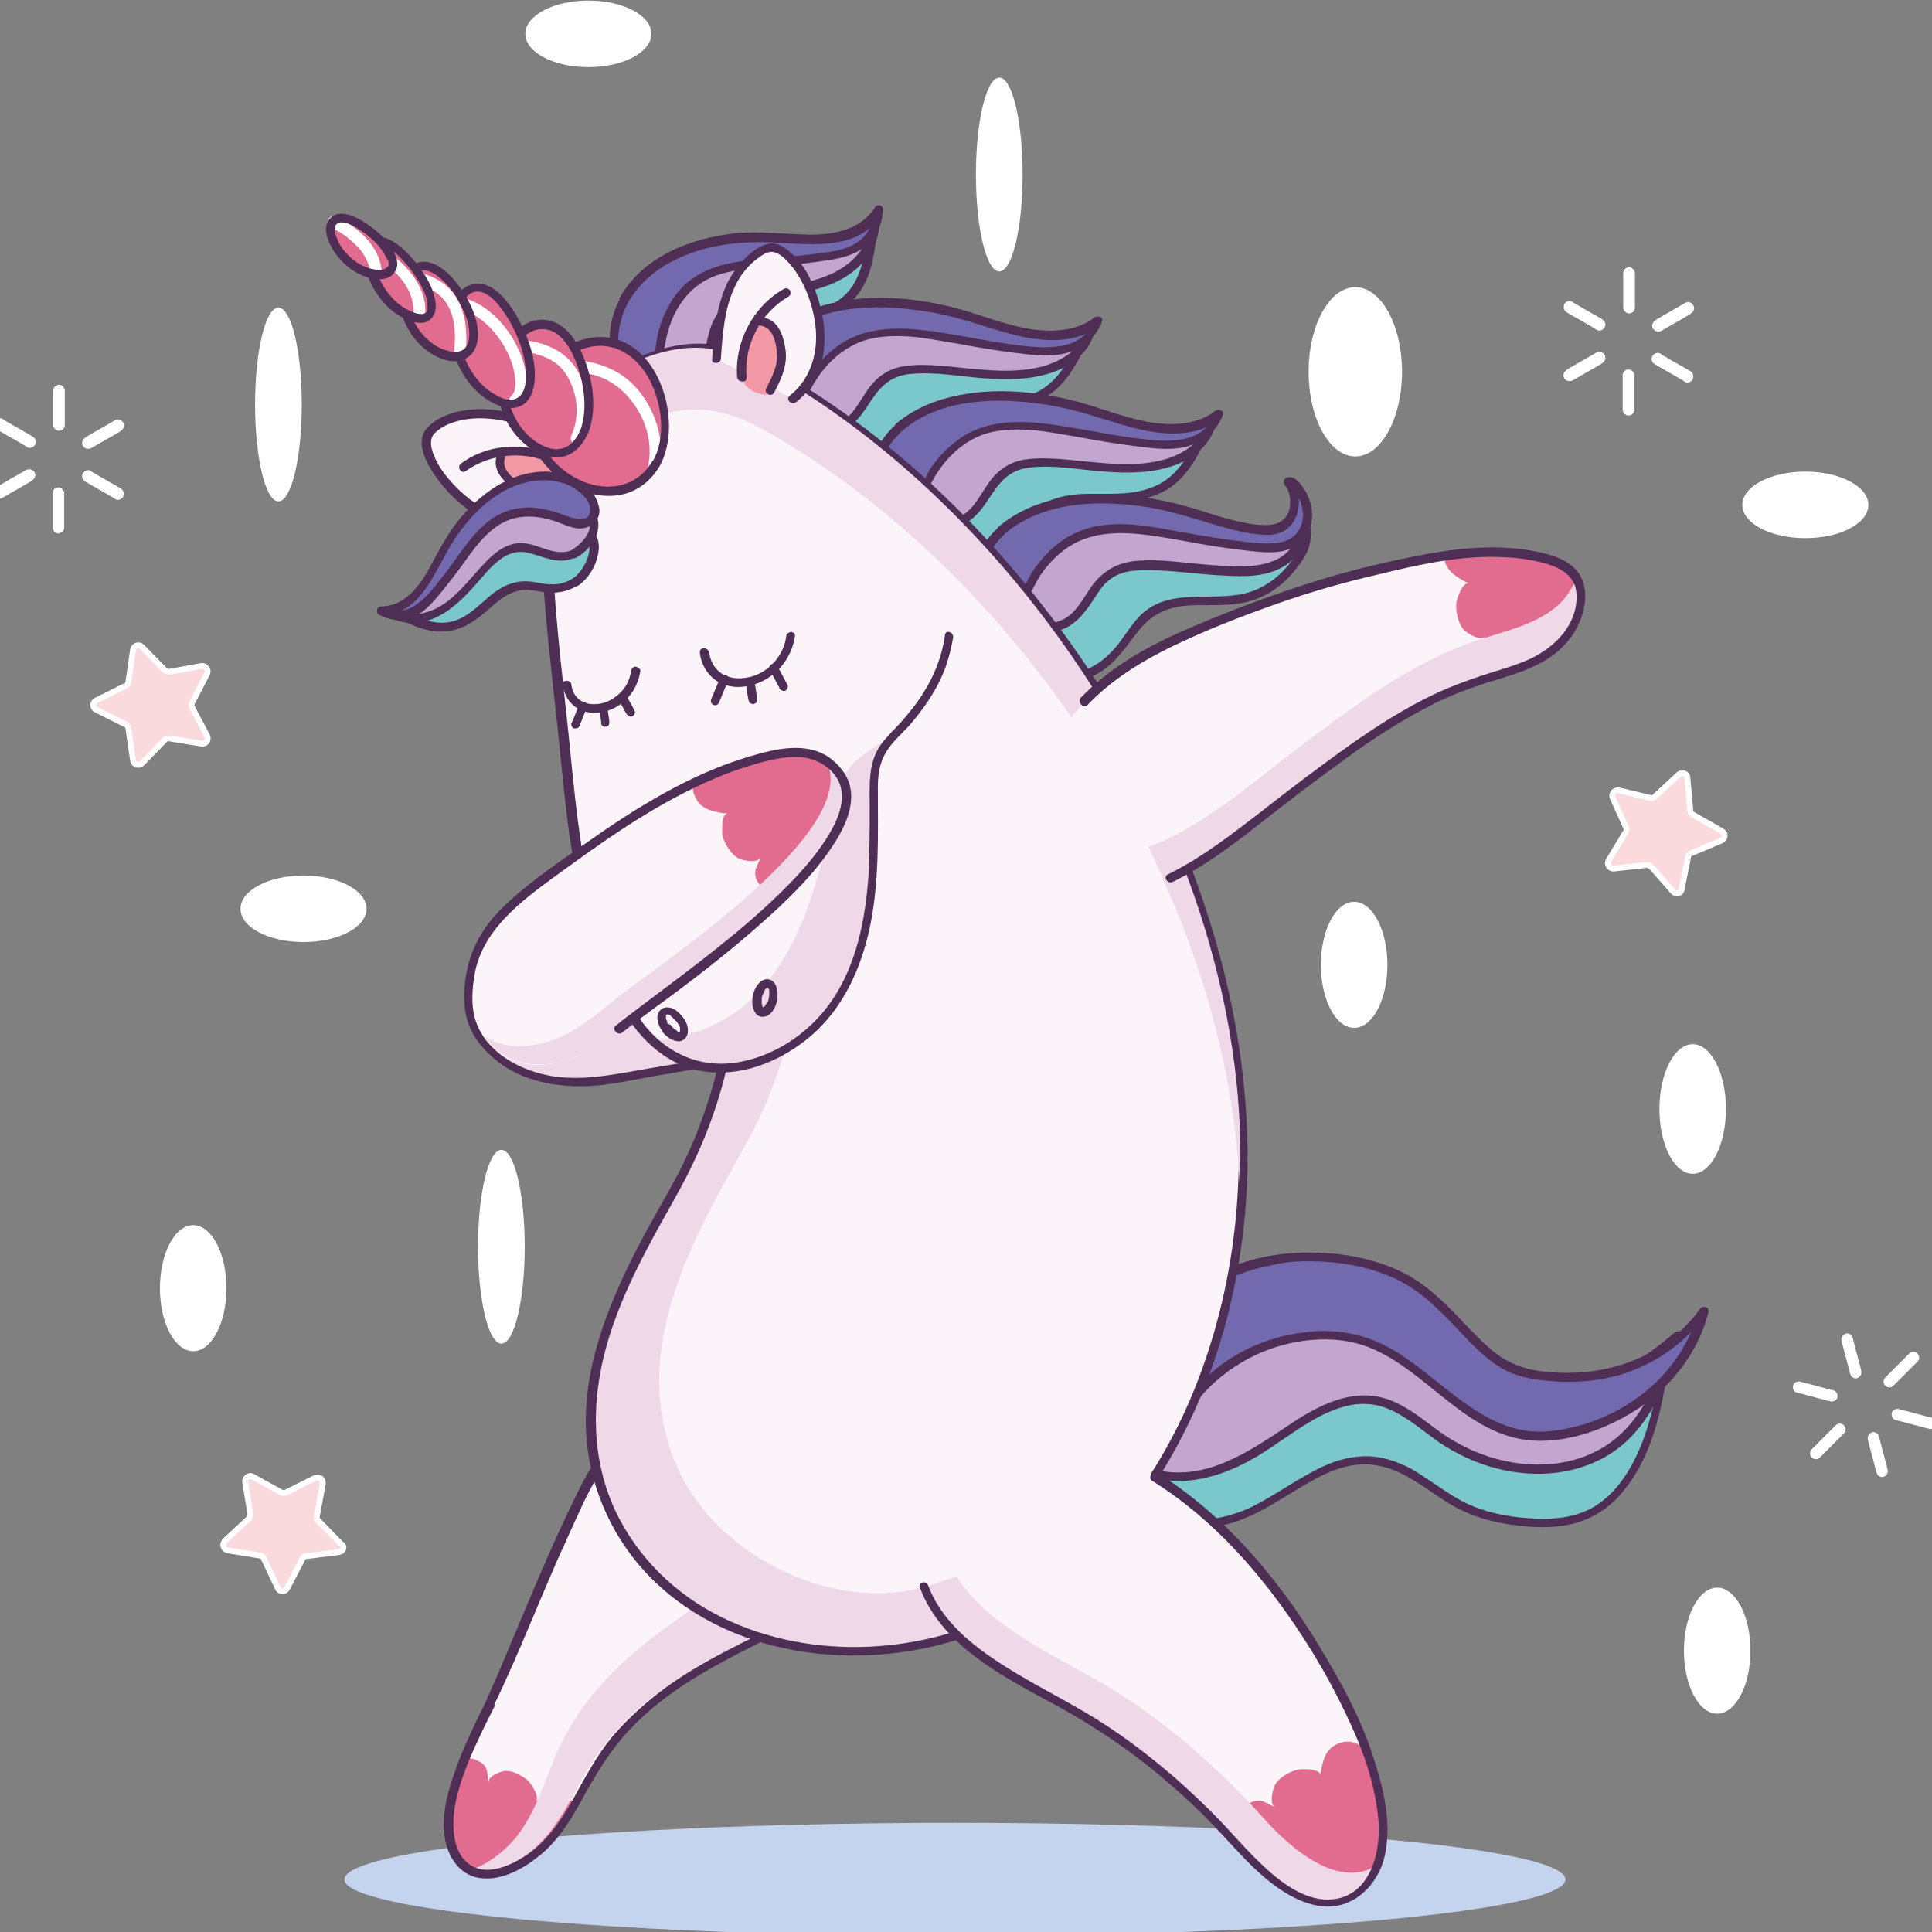 <?xml version="1.0" encoding="UTF-8"?> <svg xmlns="http://www.w3.org/2000/svg" xmlns:xlink="http://www.w3.org/1999/xlink" id="Layer_1" x="0px" y="0px" viewBox="0 0 331 331" style="enable-background:new 0 0 331 331;" xml:space="preserve"><rect x="0" y="0" width="331" height="331" fill="#808080" stroke="none"/> <style type="text/css"> .st0{fill:#C4D4EE;} .st1{fill:#7AC8CC;} .st2{fill:#4E2E55;} .st3{fill:#C3A6CF;} .st4{fill:#7269AE;} .st5{fill:#FBF5F9;} .st6{fill:#E16C90;} .st7{fill:#EFD9E9;} .st8{fill:#F298A5;} .st9{fill:#FFFFFF;} .st10{fill:#FBDADD;stroke:#FFFFFF;stroke-miterlimit:10;} </style> <ellipse class="st0" cx="163.6" cy="322" rx="104.6" ry="9.7"></ellipse> <g> <g> <path class="st1" d="M123.3,68.8c2-0.9,3.6-2.6,4.6-4.6c0.9-1.9,1.4-3.9,2.7-5.6c1.3-1.6,3.3-2.6,5.2-3.2c2.4-0.8,5-1.3,7.2-2.6 c2-1.2,3.7-3,4.6-5.2c0.7-1.6,1-3.3,1.3-4.9c0.2-1.4,0.4-2.8,0.6-4.2c-3.8,4-8.4,7.6-13.7,8.8c-3.6,0.8-7.6,0.6-11,2.1 c-3.5,1.6-6,4.7-8.1,7.9c-0.9,1.3-1.7,2.7-2.5,4c-0.8,1.4-1.7,3.1-1.2,4.7C114.1,69.6,120.5,70,123.3,68.8z"></path> <g> <path class="st2" d="M123.7,69.4c3.2-1.5,4.6-4.3,5.9-7.4c0.8-1.9,1.8-3.6,3.7-4.7c1.6-1,3.5-1.5,5.3-2c3.4-1,6.5-2.3,8.7-5.3 c2.3-3.3,2.6-7.5,3.1-11.4c0.1-0.7-0.7-1.3-1.3-0.7c-3.3,3.4-7,6.5-11.5,8.1c-4.4,1.5-9.4,0.9-13.6,3c-4,2-6.6,5.9-8.9,9.6 c-1.9,3-4.8,7.3-0.9,10.1C116.7,70.5,120.8,70.6,123.7,69.4c0.9-0.4,0.1-1.7-0.8-1.3c-2.3,1-5.8,0.7-7.9-0.7 c-1.8-1.2-1.5-3.2-0.6-4.9c1-2,2.3-3.9,3.6-5.8c2.4-3.4,5.2-6.4,9.4-7.4c4-1,8.1-0.8,12-2.5c4.1-1.8,7.6-4.7,10.7-7.9 c-0.4-0.2-0.8-0.5-1.3-0.7c-0.5,3.8-0.7,8.1-3.1,11.3c-2.4,3.1-6.1,3.9-9.7,5c-3,1-5.7,2.5-7.2,5.4c-0.8,1.6-1.2,3.3-2.2,4.8 c-0.9,1.5-2.2,2.6-3.8,3.4C122,68.5,122.8,69.8,123.7,69.4z"></path> </g> </g> <g> <path class="st3" d="M118.5,65.3c4.1-2.7,2.5-8.2,5.6-11.6c1.3-1.4,3.1-2.1,4.9-2.5c3-0.8,6.1-1.2,9.1-1.9c3-0.7,6-1.8,8.4-3.8 c2.3-2,3.9-5.1,3.5-8.1c-1.4,2.2-3.6,3.9-6.1,4.7c-3.5,1.1-7.3,0.4-11,0.4c-2.9,0-5.7,0.4-8.5,0.8c-1.1,0.2-2.1,0.4-3.2,0.7 c-1.2,0.4-2.3,1-3.4,1.7c-2.2,1.5-4.2,3.3-5.8,5.4c-2.4,3.2-3.9,7.3-3.2,11.2c0.4,1.9,1.4,3.8,3.4,4 C114.4,66.6,116.5,66.6,118.5,65.3z"></path> <g> <path class="st2" d="M118.8,65.9c2.9-2,3.2-5.2,4.1-8.3c0.6-2,1.5-3.7,3.4-4.7c2-1.1,4.4-1.5,6.6-1.9c4.3-0.8,8.9-1.4,12.6-4 c3.2-2.2,5.5-5.7,5.1-9.7c-0.1-0.7-1-1-1.4-0.4c-1.3,2-3.2,3.5-5.5,4.3c-2.5,0.8-5.2,0.7-7.7,0.6c-2.6-0.1-5.2-0.2-7.8,0.1 c-2.4,0.3-5,0.5-7.4,1.3c-4.1,1.4-7.7,4.6-10.1,8.2c-2.3,3.4-3.8,8-2.5,12.1c0.6,1.8,1.8,3.2,3.7,3.5 C114.3,67.4,116.8,67.2,118.8,65.9c0.8-0.5,0.1-1.8-0.8-1.3c-1.7,1.1-4.3,1.5-6.3,0.9c-2-0.6-2.5-3-2.5-4.8 c-0.2-4.3,2.1-8.3,5-11.3c1.5-1.5,3.1-2.8,5-3.8c2-1.1,4.3-1.5,6.5-1.8c2.4-0.4,4.8-0.6,7.2-0.6c2.2,0,4.5,0.3,6.7,0.2 c4.4-0.1,8.3-1.9,10.8-5.7c-0.5-0.1-0.9-0.3-1.4-0.4c0.5,4.3-2.6,7.7-6.3,9.5c-4,1.9-8.6,2.2-12.9,3.2c-3.5,0.8-6.6,2.2-7.9,5.7 c-1.2,3-0.9,6.8-3.8,8.8C117.3,65.2,118,66.5,118.8,65.9z"></path> </g> </g> <g> <path class="st4" d="M106.9,51.6c1.1-2,2.6-3.8,4.4-5.2c5.5-4.3,12.8-5.8,19.6-5.7c3.6,0,7.1,0.6,10.7,0.3c3.5-0.3,7.2-1.8,9-4.9 c0,2.5-1.5,5-3.7,6.3c-1.5,0.9-3.2,1.2-4.9,1.5c-3.9,0.6-7.8,1-11.7,1.3c-3.8,0.3-7.9,0.9-11.1,3c-3.1,2.1-5.2,6.4-5.8,10 c-0.3,1.4-0.3,2.8-0.9,4c-0.5,1.3-1.7,2.4-3.1,2.4c-1.2,0-1.9-0.6-2.6-1.6C104.4,59.7,105.1,55,106.9,51.6z"></path> <g> <path class="st2" d="M107.5,52c4.2-7.5,13.3-10.3,21.4-10.5c7.3-0.3,17.7,2.7,22.3-5c-0.5-0.1-0.9-0.3-1.4-0.4 c-0.1,2.2-1.2,4.4-3.2,5.6c-2.1,1.3-4.7,1.5-7.1,1.8c-4.9,0.7-10,0.6-14.9,1.7c-4.1,0.9-7.5,2.9-9.7,6.6c-1,1.7-1.8,3.6-2.2,5.5 c-0.5,2-0.3,4.9-2.2,6.1c-2.5,1.7-4.2-2.1-4.5-4.1C105.7,56.9,106.4,54.2,107.5,52c0.4-0.9-0.8-1.6-1.3-0.8 c-2,3.8-2.7,9,0.2,12.6c1.2,1.5,3.2,2,4.9,0.9c2-1.3,2.3-3.8,2.7-6c0.9-5.1,3.7-9.7,8.7-11.5c2.6-0.9,5.3-1.2,8-1.4 c3-0.2,6-0.5,9-0.9c2.8-0.4,5.9-0.7,8.3-2.5c2-1.5,3.2-3.9,3.3-6.5c0-0.8-1-1-1.4-0.4c-2.2,3.7-6.8,4.7-10.8,4.7 c-4.5,0-8.9-0.7-13.4-0.2c-7.6,0.9-15.6,4-19.5,11C105.8,52.1,107,52.9,107.5,52z"></path> </g> </g> </g> <g> <g> <path class="st1" d="M147.1,78.5c2.6-0.3,4.9-1.5,6.6-3.1c1.6-1.6,2.7-3.3,4.8-4.5c2-1.2,4.5-1.5,7-1.6c3-0.1,6.1,0.2,9.1-0.4 c2.7-0.5,5.1-1.8,6.8-3.6c1.2-1.3,2.1-2.8,2.9-4.4c0.7-1.3,1.3-2.6,1.9-3.9c-5.6,2.7-11.8,4.8-18.4,4.5c-4.4-0.2-8.9-1.6-13.2-1.1 c-4.5,0.5-8.3,2.8-11.6,5.3c-1.4,1-2.8,2.1-4.1,3.2c-1.4,1.1-2.8,2.5-2.7,4.1C136.4,76.6,143.6,78.9,147.1,78.5z"></path> <g> <path class="st2" d="M147.1,79.3c1.9-0.2,3.6-0.8,5.2-1.8c1.5-0.9,2.6-2.2,3.8-3.5c1.5-1.7,3.1-2.9,5.3-3.4 c2.2-0.5,4.5-0.5,6.7-0.5c4.1,0,8.2-0.1,11.7-2.5c3.5-2.4,5.2-6.4,7-10.1c0.3-0.7-0.3-1.4-1-1c-5,2.4-10.4,4.3-16,4.4 c-5.5,0.1-11-2-16.5-1c-5,0.9-9.3,4-13.2,7c-1.7,1.3-4,2.8-4.6,4.9c-0.4,1.5,0.1,2.9,1.1,4C139.1,78.3,143.7,79.6,147.1,79.3 c1-0.1,1-1.6,0-1.5c-2.9,0.3-6.6-0.7-8.9-2.7c-1.5-1.3-1.7-2.8-0.4-4.3c1.6-1.8,3.9-3.3,5.8-4.7c3.8-2.7,8-5,12.8-5 c5.1,0,10,1.6,15.2,1.2c5.2-0.4,10.2-2.2,14.9-4.5c-0.3-0.3-0.7-0.7-1-1c-1.8,3.6-3.4,7.7-7,9.9c-3.8,2.3-8.2,2-12.4,2 c-3.6,0-7.2,0.6-10,3.1c-1.3,1.2-2.3,2.6-3.6,3.7c-1.6,1.3-3.5,2.1-5.5,2.4C146.2,77.9,146.2,79.4,147.1,79.3z"></path> </g> </g> <g> <path class="st3" d="M142.6,73.8c5.5-1.4,5.2-7.1,9.8-9.5c1.8-0.9,4.1-1.1,6.3-1c3.7,0.1,7.3,0.6,10.9,0.9c3.7,0.2,7.4,0,10.7-1.2 c3.3-1.2,6-3.7,6.5-6.8c-2.3,1.7-5.3,2.7-8.4,2.7c-4.4,0-8.5-1.7-12.7-2.8c-3.3-0.8-6.7-1.3-10.1-1.7c-1.3-0.1-2.6-0.3-3.8-0.2 c-1.5,0-3,0.3-4.4,0.7c-3,0.8-5.8,2-8.2,3.6c-3.7,2.4-6.6,5.8-6.9,9.8c-0.2,1.9,0.5,4,2.8,4.8C137.6,73.8,140,74.5,142.6,73.8z"></path> <g> <path class="st2" d="M142.8,74.5c2.7-0.8,4.3-2.6,5.8-4.9c1.8-2.8,3.5-5.1,7.1-5.5c4.2-0.5,8.6,0.4,12.8,0.7 c4,0.3,8.3,0.3,12.1-1.1c3.2-1.2,6.4-3.7,7-7.3c0.1-0.6-0.5-1.3-1.1-0.8c-4.9,3.5-10.6,2.8-16,1.2c-5.6-1.6-11.2-2.9-17-3.2 c-5.2-0.3-10.7,1.6-15,4.5c-3.5,2.4-6.8,6.1-7,10.5c-0.1,2.1,0.8,4.1,2.8,5C136.9,74.7,140,75.1,142.8,74.5 c0.9-0.2,0.5-1.7-0.4-1.4c-2.4,0.6-5.7,0.2-7.8-1.1c-1.8-1.1-1.8-3.5-1.3-5.4c1.2-4.4,5.3-7.4,9.2-9.2c2.2-1.1,4.6-1.8,7.1-2.2 c2.7-0.4,5.4-0.1,8,0.2c2.7,0.3,5.3,0.8,7.9,1.4c2.5,0.6,4.9,1.5,7.4,2.1c4.9,1.2,10.1,1,14.3-2.1c-0.4-0.3-0.7-0.6-1.1-0.8 c-0.6,3.6-3.9,5.7-7.2,6.7c-3.9,1.1-8.1,0.9-12.1,0.5c-3.8-0.3-7.8-1-11.7-0.5c-2.9,0.4-5,1.9-6.6,4.3c-1.7,2.5-2.9,5.2-6.1,6.1 C141.5,73.3,141.9,74.8,142.8,74.5z"></path> </g> </g> <g> <path class="st4" d="M133.4,57.3c1.8-1.6,4.1-2.9,6.6-3.7c7.5-2.6,16.4-1.8,24.2,0.2c4.1,1.1,8,2.7,12.1,3.4 c4.2,0.7,8.9,0.3,11.8-2.1c-0.8,2.4-3.2,4.4-6.1,5c-2,0.4-4,0.2-6.1,0c-4.7-0.5-9.2-1.3-13.8-2.2c-4.4-0.8-9.3-1.4-13.6-0.3 c-4.2,1.1-7.8,4.6-9.7,7.9c-0.7,1.2-1.2,2.6-2.2,3.6c-1,1.1-2.7,1.8-4.2,1.4c-1.4-0.4-2-1.1-2.6-2.3 C128.1,64.4,130.3,60,133.4,57.3z"></path> <g> <path class="st2" d="M133.9,57.8c5.9-5.1,14.6-5.7,22.1-4.8c3.9,0.4,7.7,1.3,11.4,2.5c3.7,1.1,7.3,2.4,11.2,2.7 c3.6,0.3,7.3-0.3,10.1-2.6c-0.4-0.2-0.8-0.5-1.3-0.7c-2,5.5-8.7,4.8-13.4,4.2c-5.5-0.7-10.9-2-16.4-2.6c-4.9-0.5-10-0.2-14.1,2.8 c-1.8,1.3-3.3,2.9-4.6,4.7c-1.3,1.9-2,4.8-4.4,5.7c-3.1,1.2-4.7-2.1-4.5-4.7C130.2,62.1,131.9,59.6,133.9,57.8 c0.7-0.6-0.3-1.7-1.1-1.1c-3.4,3-6.1,8.6-3.1,12.8c1.3,1.7,3.6,2.1,5.5,1.3c2.5-1.1,3.2-3.5,4.6-5.7c1.5-2.3,3.5-4.4,5.9-5.7 c2.7-1.6,5.9-1.9,9-1.8c3.2,0.1,6.3,0.8,9.5,1.3c3.1,0.6,6.2,1.1,9.3,1.5c3.3,0.4,6.9,1,10.1-0.2c2.4-0.9,4.3-2.7,5.2-5.1 c0.3-0.8-0.7-1.1-1.3-0.7c-2.8,2.2-6.7,2.5-10.1,2.1c-4-0.5-7.9-2-11.8-3.2c-7.1-2.1-14.8-3-22-1.6c-4,0.8-7.7,2.3-10.8,4.9 C132.1,57.4,133.2,58.5,133.9,57.8z"></path> </g> </g> </g> <g> <g> <path class="st1" d="M167.8,94.5c2.6-0.3,4.9-1.5,6.6-3.1c1.6-1.6,2.7-3.3,4.8-4.5c2-1.2,4.5-1.5,7-1.6c3-0.1,6.1,0.2,9.1-0.4 c2.7-0.5,5.1-1.8,6.8-3.6c1.2-1.3,2.1-2.8,2.9-4.4c0.7-1.3,1.3-2.6,1.9-3.9c-5.6,2.7-11.8,4.8-18.4,4.5c-4.4-0.2-8.9-1.6-13.2-1.1 c-4.5,0.5-8.3,2.8-11.6,5.3c-1.4,1-2.8,2.1-4.1,3.2c-1.4,1.1-2.8,2.5-2.7,4.1C157.1,92.6,164.3,94.8,167.8,94.5z"></path> <g> <path class="st2" d="M167.8,95.2c1.9-0.2,3.6-0.8,5.2-1.8c1.5-0.9,2.6-2.2,3.8-3.5c1.5-1.7,3.1-2.9,5.3-3.4 c2.2-0.5,4.5-0.5,6.7-0.5c4.1,0,8.2-0.1,11.7-2.5c3.5-2.4,5.2-6.4,7-10.1c0.3-0.7-0.3-1.4-1-1c-5,2.4-10.4,4.3-16,4.4 c-5.5,0.1-11-2-16.5-1c-5,0.9-9.3,4-13.2,7c-1.7,1.3-4,2.8-4.6,4.9c-0.4,1.5,0.1,2.9,1.1,4C159.8,94.2,164.4,95.5,167.8,95.2 c1-0.1,1-1.6,0-1.5c-2.9,0.3-6.6-0.7-8.9-2.7c-1.5-1.3-1.7-2.8-0.4-4.3c1.6-1.8,3.9-3.3,5.8-4.7c3.8-2.7,8-5,12.8-5 c5.1,0,10,1.6,15.2,1.2c5.2-0.4,10.2-2.2,14.9-4.5c-0.3-0.3-0.7-0.7-1-1c-1.8,3.6-3.4,7.7-7,9.9c-3.8,2.3-8.2,2-12.4,2 c-3.6,0-7.2,0.6-10,3.1c-1.3,1.2-2.3,2.6-3.6,3.7c-1.6,1.3-3.5,2.1-5.5,2.4C166.9,93.8,166.9,95.3,167.8,95.2z"></path> </g> </g> <g> <path class="st3" d="M163.3,89.7c5.5-1.4,5.2-7.1,9.8-9.5c1.8-0.9,4.1-1.1,6.3-1c3.7,0.1,7.3,0.6,10.9,0.9c3.7,0.2,7.4,0,10.7-1.2 c3.3-1.2,6-3.7,6.5-6.8c-2.3,1.7-5.3,2.7-8.4,2.7c-4.4,0-8.5-1.7-12.7-2.8c-3.3-0.8-6.7-1.3-10.1-1.7c-1.3-0.1-2.6-0.3-3.8-0.2 c-1.5,0-3,0.3-4.4,0.7c-3,0.8-5.8,2-8.2,3.6c-3.7,2.4-6.6,5.8-6.9,9.8c-0.2,1.9,0.5,4,2.8,4.8C158.3,89.8,160.7,90.4,163.3,89.7z"></path> <g> <path class="st2" d="M163.5,90.5c2.7-0.8,4.3-2.6,5.8-4.9c1.8-2.8,3.5-5.1,7.1-5.5c4.2-0.5,8.6,0.4,12.8,0.7 c4,0.3,8.3,0.3,12.1-1.1c3.2-1.2,6.4-3.7,7-7.3c0.1-0.6-0.5-1.3-1.1-0.8c-4.9,3.5-10.6,2.8-16,1.2c-5.6-1.6-11.2-2.9-17-3.2 c-5.2-0.3-10.7,1.6-15,4.5c-3.5,2.4-6.8,6.1-7,10.5c-0.1,2.1,0.8,4.1,2.8,5C157.6,90.6,160.7,91.1,163.5,90.5 c0.9-0.2,0.5-1.7-0.4-1.4c-2.4,0.6-5.7,0.2-7.8-1.1c-1.8-1.1-1.8-3.5-1.3-5.4c1.2-4.4,5.3-7.4,9.2-9.2c2.2-1.1,4.6-1.8,7.1-2.2 c2.7-0.4,5.4-0.1,8,0.2c2.7,0.3,5.3,0.8,7.9,1.4c2.5,0.6,4.9,1.5,7.4,2.1c4.9,1.2,10.1,1,14.3-2.1c-0.4-0.3-0.7-0.6-1.1-0.8 c-0.6,3.6-3.9,5.7-7.2,6.7c-3.9,1.1-8.1,0.9-12.1,0.5c-3.8-0.3-7.8-1-11.7-0.5c-2.9,0.4-5,1.9-6.6,4.3c-1.7,2.5-2.9,5.2-6.1,6.1 C162.2,89.3,162.6,90.7,163.5,90.5z"></path> </g> </g> <g> <path class="st4" d="M154.1,73.3c1.8-1.6,4.1-2.9,6.6-3.7c7.5-2.6,16.4-1.8,24.2,0.2c4.1,1.1,8,2.7,12.1,3.4 c4.2,0.7,8.9,0.3,11.8-2.1c-0.8,2.4-3.2,4.4-6.1,5c-2,0.4-4,0.2-6.1,0c-4.7-0.5-9.2-1.3-13.8-2.2c-4.4-0.8-9.3-1.4-13.6-0.3 c-4.2,1.1-7.8,4.6-9.7,7.9c-0.7,1.2-1.2,2.6-2.2,3.6c-1,1.1-2.7,1.8-4.2,1.4c-1.4-0.4-2-1.1-2.6-2.3 C148.8,80.3,151,75.9,154.1,73.3z"></path> <g> <path class="st2" d="M154.6,73.8c5.9-5.1,14.6-5.7,22.1-4.8c3.9,0.4,7.7,1.3,11.4,2.5c3.7,1.1,7.3,2.4,11.2,2.7 c3.6,0.3,7.3-0.3,10.1-2.6c-0.4-0.2-0.8-0.5-1.3-0.7c-2,5.5-8.7,4.8-13.4,4.2c-5.5-0.7-10.9-2-16.4-2.6c-4.9-0.5-10-0.2-14.1,2.8 c-1.8,1.3-3.3,2.9-4.6,4.7c-1.3,1.9-2,4.8-4.4,5.7c-3.1,1.2-4.7-2.1-4.5-4.7C150.9,78.1,152.6,75.6,154.6,73.8 c0.7-0.6-0.3-1.7-1.1-1.1c-3.4,3-6.1,8.6-3.1,12.8c1.3,1.7,3.6,2.1,5.5,1.3c2.5-1.1,3.2-3.5,4.6-5.7c1.5-2.3,3.5-4.4,5.9-5.7 c2.7-1.6,5.9-1.9,9-1.8c3.2,0.1,6.3,0.8,9.5,1.3c3.1,0.6,6.2,1.1,9.3,1.5c3.3,0.4,6.9,1,10.1-0.2c2.4-0.9,4.3-2.7,5.2-5.1 c0.3-0.8-0.7-1.1-1.3-0.7c-2.8,2.2-6.7,2.5-10.1,2.1c-4-0.5-7.9-2-11.8-3.2c-7.1-2.1-14.8-3-22-1.6c-4,0.8-7.7,2.3-10.8,4.9 C152.8,73.4,153.9,74.4,154.6,73.8z"></path> </g> </g> </g> <g> <g> <path class="st1" d="M186.9,115.2c1.3-0.6,2.4-1.4,3.4-2.3c2-1.9,3.3-4.3,5.1-6.4c4.6-5.3,11.4-2.7,17.5-4 c3.9-0.8,6.9-3.2,9.2-6.4c0.4-0.6,0.8-1.2,1.1-1.9c1.1-2.6,0.3-5.5-0.5-8.2c-0.1,1.2,0.5,3.4,0.1,4.5c-0.2,0.6-0.3,0.8-0.8,1.3 c-0.4,0.4-1,1.4-1.5,1.7c-4.2,2.3-9.6,1.9-14.4,1.6c-4.4-0.2-8.9-1.6-13.2-1.1c-4.5,0.5-8.3,2.8-11.6,5.3c-1.4,1-2.8,2.1-4.1,3.2 c-2.7,2.2-5.8,5.8-4,9.5c0.9,1.8,2.6,3,4.4,3.8C180.6,116.7,184,116.5,186.9,115.2z"></path> <g> <path class="st2" d="M187.3,115.8c3.6-1.7,5.5-4.9,7.9-7.9c2.4-3,5.4-4.1,9.2-4.2c3.2-0.1,6.6,0.2,9.7-0.7 c3.2-0.9,5.9-2.9,7.9-5.5c1.2-1.5,2.3-3,2.5-5c0.3-2.3-0.4-4.6-1-6.8c-0.2-0.8-1.5-0.7-1.5,0.2c0,1.1,0.2,2.2,0.2,3.3 c0,1.2-0.8,2.2-1.6,3.1c-0.9,0.9-2.4,1.3-3.6,1.6c-1.5,0.4-3,0.5-4.5,0.5c-2.9,0.1-5.9-0.1-8.7-0.4c-3.1-0.4-6.3-1.1-9.4-1 c-5.7,0.2-10.5,3.2-14.9,6.6c-3.5,2.7-9.1,6.8-7.1,12C174.6,117.5,182.4,118,187.3,115.8c0.9-0.4,0.1-1.7-0.8-1.3 c-2.7,1.2-5.9,1.4-8.7,0.3c-2.4-1-4.7-3.1-4.3-5.9c0.3-2.5,2.4-4.5,4.3-6c2.2-1.8,4.4-3.5,6.8-5c2.3-1.4,4.7-2.6,7.3-3 c3.1-0.6,6.3-0.1,9.4,0.4c5,0.7,10.4,1.3,15.4,0.3c1.2-0.2,2.5-0.6,3.6-1.1c1.1-0.5,1.8-1.4,2.6-2.4c1.4-1.8,0.6-3.9,0.7-6.1 c-0.5,0.1-1,0.1-1.5,0.2c0.6,1.9,1.2,3.9,1,5.9c-0.2,2-1.4,3.6-2.7,5.1c-2.2,2.5-5,4.2-8.3,4.7c-5.8,0.9-12.3-1-16.9,3.7 c-1.3,1.4-2.3,3-3.5,4.6c-1.4,1.8-3,3.3-5.1,4.3C185.6,114.9,186.4,116.2,187.3,115.8z"></path> </g> </g> <g> <path class="st3" d="M181,107.4c5.5-1.4,5.2-7.1,9.8-9.5c1.8-0.9,4.1-1.1,6.3-1c3.7,0.1,7.3,0.6,10.9,0.9c3.9,0.2,9,0.6,12.3-2 c1.5-1.2,2.6-3,2.8-5c0.2-1.6-0.2-3.2-0.6-4.8c0.1,1,0.2,1.9,0.1,2.9c-0.1,1-0.5,1.9-1.2,2.6c-1.9,1.8-5.7,1.1-8,0.7 c-3.1-0.5-6.2-1.7-9.2-2.5c-3.3-0.8-6.7-1.3-10.1-1.7c-1.3-0.1-2.6-0.3-3.8-0.2c-1.5,0-3,0.3-4.4,0.7c-3,0.8-5.8,2-8.2,3.6 c-3.7,2.4-6.6,5.8-6.9,9.8c-0.2,1.9,0.5,4,2.8,4.8C175.9,107.4,178.3,108,181,107.4z"></path> <g> <path class="st2" d="M181.2,108.1c2.9-0.8,4.5-2.9,6.1-5.3c0.8-1.2,1.5-2.5,2.7-3.4c1.7-1.4,3.8-1.7,5.9-1.7 c4.6-0.1,9.1,0.7,13.7,0.9c3.4,0.2,7.2,0.3,10.2-1.5c1.7-0.9,3-2.5,3.7-4.2c0.9-2.3,0.4-4.7-0.2-7.1c-0.2-0.8-1.6-0.7-1.5,0.2 c0.1,1.4,0.3,3.1-0.5,4.4c-0.7,1.1-2,1.4-3.3,1.5c-2.3,0.1-4.7-0.4-6.9-1c-2.9-0.7-5.7-1.8-8.7-2.4c-2.9-0.6-5.9-1-8.8-1.3 c-5.5-0.5-10.9,0.8-15.7,3.7c-3.8,2.3-7.6,6-8,10.7c-0.2,2.1,0.5,4.3,2.4,5.4C174.9,108.3,178.4,108.7,181.2,108.1 c0.9-0.2,0.5-1.7-0.4-1.4c-1.5,0.4-3,0.3-4.5,0c-1.2-0.3-2.8-0.6-3.8-1.5c-1.6-1.5-1.2-4.2-0.4-6c1.9-4.6,6.8-7.6,11.3-9.2 c2.5-0.9,5.2-1.5,7.9-1.5c3,0.1,6,0.5,9,1c5.1,0.9,9.8,2.9,14.9,3.6c2,0.3,4.3,0.5,6.1-0.6c2.3-1.4,2.4-4.2,2.1-6.6 c-0.5,0.1-1,0.1-1.5,0.2c0.6,2.2,1.1,4.5,0,6.6c-0.9,1.8-2.4,3-4.3,3.6c-3.2,1.1-6.8,0.7-10.1,0.5c-4.3-0.3-8.6-1.1-12.9-0.7 c-3.1,0.3-5.5,1.6-7.4,4.1c-1.9,2.6-3,5.5-6.3,6.4C179.8,106.9,180.2,108.3,181.2,108.1z"></path> </g> </g> <g> <path class="st4" d="M171.7,90.9c1.8-1.6,4.1-2.9,6.6-3.7c7.5-2.6,16.4-1.8,24.2,0.2c5,1.3,9.2,3.3,14.5,3.4c1.8,0,2.8-0.4,4-1.8 c0.7-0.8,0.8-1.9,0.8-3c0-1.2-0.2-2.6-1.1-3.4c0.3-0.3,0.8,0,1,0.3c1.8,1.8,2.8,4.5,2.1,6.9c-1.2,4.6-5.9,4.2-9.6,3.8 c-4.7-0.5-9.2-1.3-13.8-2.2c-4.4-0.8-9.3-1.4-13.6-0.3c-4.2,1.1-7.8,4.6-9.7,7.9c-0.7,1.2-1.2,2.6-2.2,3.6c-1,1.1-2.7,1.8-4.2,1.4 c-1.4-0.4-2-1.1-2.6-2.3C166.4,97.9,168.7,93.6,171.7,90.9z"></path> <g> <path class="st2" d="M172.2,91.4c6.6-5.6,16.4-5.8,24.5-4.5c4.2,0.7,8.1,2,12.1,3.2c1.8,0.5,3.7,1,5.5,1.3 c1.7,0.2,3.6,0.5,5.2-0.2c3.3-1.4,4-6.5,1.7-9.1c-0.1,0.4-0.1,0.8-0.2,1.2c0.2-0.1,1.1,1.3,1.2,1.5c0.4,0.6,0.7,1.2,0.8,1.9 c0.4,1.3,0.3,2.8-0.4,4c-1,1.8-3,2.4-4.9,2.4c-2.6,0.1-5.2-0.4-7.7-0.7c-3-0.4-6-1-9-1.5c-5.3-1-11.4-2-16.5,0.3 c-2.3,1-4.3,2.6-5.9,4.5c-0.7,0.8-1.4,1.7-2,2.7c-0.7,1.2-1.2,2.7-2.3,3.8c-1.1,1.2-3.1,1.8-4.5,0.8c-1.1-0.8-1.6-2.5-1.6-3.7 C168.2,96.2,170.1,93.4,172.2,91.4c0.7-0.6-0.3-1.7-1.1-1.1c-2.2,2-3.9,4.6-4.3,7.5c-0.3,2.2,0.4,5.3,2.5,6.5 c2.6,1.4,5.5-0.1,7-2.3c0.8-1.2,1.3-2.6,2.2-3.8c0.9-1.3,2-2.5,3.2-3.5c6.1-5.1,14.2-3.2,21.3-2c3.7,0.7,7.4,1.3,11.2,1.7 c2.2,0.2,4.5,0.5,6.6-0.3c2.6-0.9,4.1-3.5,4-6.2c-0.1-1.5-0.6-3-1.5-4.3c-0.7-1-1.7-2.3-3-1.7c-0.5,0.2-0.4,0.9-0.2,1.2 c1.2,1.3,1.3,4.3,0.1,5.6c-1.3,1.4-3,1.3-4.8,1.2c-3.7-0.4-7.3-1.7-10.9-2.8c-7.2-2.1-15-3.2-22.4-1.8c-4.1,0.7-7.9,2.3-11.1,5 C170.4,91,171.5,92.1,172.2,91.4z"></path> </g> </g> </g> <g> <g> <path class="st1" d="M202.2,261.3c3.4,0,6.8-0.3,10-1.5c6.3-2.2,11.7-7.5,18.1-9.2c7.5-1.9,12.2,2.3,18.3,6.2 c4,2.6,8.7,3.6,13.2,3.9c3.6,0.3,7.3,0.1,10.6-1.6c4.3-2.2,7.5-6.7,9.4-11.7c1.9-5,2.8-10.4,3.7-15.8 c-7.4,11.6-21.3,16.8-33.2,12.5c-4.7-1.7-7.9-5.7-12.2-8.3c-5-3-11-2.4-16.5-1.5c-3,0.5-6.1,1-9,2c-1.6,0.5-3.2,1.2-4.8,1.9 c-3.5,1.5-7.1,3-10.3,5.3c-1.5,1.1-2.8,2.4-4.3,3.3c-1.4,0.9-2.6,2.1-3.5,3.7C187,259.7,197,261.3,202.2,261.3z"></path> <g> <path class="st2" d="M202.2,262c3.8,0,7.6-0.4,11.1-1.9c3.2-1.3,6-3.2,8.9-4.9c3-1.8,6.2-3.7,9.8-4.2c3.4-0.5,6.6,0.5,9.5,2.2 c3,1.7,5.6,3.9,8.6,5.4c3.2,1.6,6.7,2.4,10.2,2.8c3.5,0.4,7.3,0.4,10.7-0.8c3-1.1,5.5-3,7.4-5.5c5.2-6.5,6.5-15.1,7.8-23.1 c0.1-0.8-0.9-1.3-1.4-0.6c-4.7,7.1-12.2,12.4-20.8,13.4c-4,0.5-8.2,0.1-11.9-1.4c-4.4-1.8-7.6-5.6-11.6-8.1 c-4.1-2.5-9-2.6-13.6-2c-5.1,0.6-10.2,1.5-14.9,3.4c-4.7,1.9-9.6,3.9-13.6,7c-3.5,2.7-7.4,5-8.5,9.6 C188.3,260.4,197.1,262,202.2,262c1,0,1-1.5,0-1.5c-4.3,0-12.6-1.1-10.6-7.4c0.7-2.2,2.1-4,4-5.3c2.1-1.4,3.9-3.1,6-4.4 c2.1-1.3,4.4-2.4,6.7-3.4c2.4-1.1,4.8-2.1,7.3-2.9c4.7-1.5,9.9-2.3,14.8-2.5c2.3-0.1,4.7,0.1,6.9,0.9c2.3,0.8,4.2,2.2,6.1,3.7 c3.3,2.7,6.5,5.3,10.7,6.5c3.6,1,7.3,1.2,11,0.6c8.7-1.3,16.4-6.7,21.2-14c-0.5-0.2-0.9-0.4-1.4-0.6c-1.1,7.1-2.3,14.7-6.3,20.9 c-1.8,2.8-4.3,5.3-7.5,6.5c-3.3,1.3-7,1.2-10.5,0.9c-3.8-0.4-7.5-1.3-10.8-3.2c-2.8-1.6-5.3-3.6-8.1-5.2 c-2.5-1.3-5.2-2.2-8.1-2.1c-3.3,0.1-6.4,1.3-9.2,2.9c-3.3,1.8-6.3,3.9-9.6,5.6c-4,2-8.2,2.6-12.6,2.7 C201.3,260.5,201.3,262,202.2,262z"></path> </g> </g> <g> <path class="st3" d="M197.4,252.4c6.7,1.9,13.6-0.8,19.5-4.7c5-3.3,10.7-7.8,16.6-7.9c5.4-0.2,9.5,4,13.9,7 c4.8,3.2,10.3,4.9,15.8,5c5.6,0.1,11.4-1.7,15.7-6c4.3-4.3,6.5-10.7,8.7-16.9c-6.6,5.7-14.4,10.4-22.6,9.6 c-10.9-1.1-19.4-11.6-29.8-15.7c-6.8-2.7-14.3-2.6-21.3-0.5c-5.6,1.7-10.9,4.7-15.8,8.3c-4.4,3.3-5.9,7.9-6.4,14.1 C191.4,249,194,251.4,197.4,252.4z"></path> <g> <path class="st2" d="M197.2,253.1c7.4,2,14.7-1.1,20.7-5.2c5.7-3.8,12.8-9.6,20-6.5c3.1,1.3,5.7,3.6,8.5,5.6 c3.1,2.1,6.5,3.7,10.1,4.6c6.6,1.7,14,1.1,19.8-2.8c6.7-4.5,9.4-12.5,11.9-19.8c0.3-0.8-0.7-1.2-1.3-0.7 c-6.7,5.8-15.5,11.2-24.7,9c-7.9-2-14.1-7.9-20.8-12c-3.7-2.2-7.6-4-11.8-4.8c-4.6-0.8-9.3-0.6-13.8,0.5c-4.5,1.1-8.7,3-12.7,5.3 c-3.4,2-7.1,4.2-9.2,7.6c-2.1,3.3-3.2,8-3,11.9C191.1,249.5,193.7,252,197.2,253.1c0.9,0.3,1.3-1.2,0.4-1.4 c-1.6-0.5-3.1-1.2-4.1-2.6c-1.1-1.5-1.2-3.3-1.1-5.1c0.3-3.6,1.1-7.3,3.3-10.2c1.2-1.6,2.8-2.7,4.4-3.9c1.9-1.3,3.8-2.5,5.8-3.6 c4-2.1,8.3-3.8,12.9-4.5c4.6-0.7,9.4-0.5,13.9,0.9c3.9,1.2,7.3,3.3,10.7,5.5c6.1,4.1,12.2,9.3,19.7,10.7 c9.4,1.7,18.1-3.7,24.9-9.6c-0.4-0.2-0.8-0.5-1.3-0.7c-2.2,6.5-4.6,13.7-10.2,18.1c-5.6,4.4-13.2,5.1-19.9,3.3 c-3.5-0.9-6.8-2.5-9.8-4.6c-2.6-1.9-5.1-4-8.1-5.3c-6.4-2.8-12.8,0.6-18.1,4.2c-6.9,4.6-14.4,9.7-23,7.4 C196.7,251.4,196.3,252.8,197.2,253.1z"></path> </g> </g> <g> <path class="st4" d="M223.5,215.4c6.5-0.1,14.5,1.3,20,5.5c4.1,3.1,7.2,7.2,11.1,10.7c3.8,3.5,8,4.1,12.6,4.4 c9.1,0.5,18.7-3,24.6-11.3c-3.4,13-15.6,20.6-27.3,21.4c-13.6,0.9-21.7-16-34.9-17.1c-7.4-0.6-15,1.5-21.1,6.4 c-3.6,2.9-6.6,8.3-10.7,10.1c-2.2,1-4.9,0.8-6.5-1.2c-6.6-8.1,11.1-21.9,16-24.7C212,216.9,217.7,215.4,223.5,215.4z"></path> <g> <path class="st2" d="M223.5,216.1c5.2-0.1,10.6,0.7,15.4,2.9c5.3,2.4,9.1,7,13.1,11.1c1.9,1.9,3.9,3.7,6.4,4.9 c2.2,1,4.6,1.4,7,1.6c4.8,0.4,9.7,0,14.3-1.8c5.2-2,9.5-5.4,12.8-9.8c-0.5-0.2-0.9-0.4-1.4-0.6c-3.1,11.6-13.8,19.6-25.6,20.8 c-10.9,1.1-18.1-8.7-26.6-13.8c-4.9-2.9-10.1-3.9-15.7-3.1c-6.5,0.8-12.9,3.8-17.4,8.6c-2.1,2.3-4,4.9-6.4,6.8 c-2.4,1.8-6,2.6-7.9-0.3c-2.3-3.5,0.2-7.8,2.4-10.7c2.7-3.7,6.3-6.9,9.9-9.6c4.2-3.2,8.7-5.3,13.9-6.3 C219.6,216.3,221.6,216.1,223.5,216.1c1,0,1-1.5,0-1.5c-6.4,0.1-12.8,1.8-18.2,5.4c-3.8,2.5-7.3,5.6-10.3,8.9 c-2.8,3.1-5.9,7.1-5.8,11.5c0,2,0.9,4.1,2.6,5.3c2.4,1.8,5.5,1.2,7.8-0.3c2.7-1.8,4.6-4.4,6.7-6.8c2.5-2.7,5.4-4.8,8.7-6.4 c5.9-2.8,13.5-3.8,19.7-1.3c9.9,4,16.5,15.1,27.8,15.9c5.6,0.4,11.7-1.6,16.6-4.5c5.2-3,9.5-7.6,12-13c0.7-1.5,1.2-2.9,1.6-4.5 c0.2-0.9-0.9-1.2-1.4-0.6c-5.9,8.2-15.7,11.7-25.6,10.9c-2.6-0.2-5.2-0.7-7.5-2c-2.5-1.3-4.5-3.5-6.5-5.5 c-3.6-3.8-7.2-7.7-12-9.9c-5-2.3-10.6-3.2-16.1-3.1C222.5,214.6,222.5,216.1,223.5,216.1z"></path> </g> </g> </g> <g> <path class="st5" d="M83.8,291.9c-3.8,7.8-9.7,19.3-5.7,26.1c3.7,6.2,12,1.4,15.6-2.3c3-3.1,5-7,7-10.8c7.6-13.8,20-19.7,33.6-26.4 c8-3.9,16.8-10.3,16.8-20.1c0-19.9-27.4-22.1-40.7-15c-7.7,4.1-10.9,13-14.4,20.5c-3.7,8.1-7,16.3-10.6,24.4 C85,289.4,84.4,290.6,83.8,291.9z"></path> </g> <path class="st6" d="M93.7,315.7c1.9-2,3.3-4.2,4.7-6.6c-0.3-0.5-0.8-0.9-1.5-1.2c-1.6-0.8-3.6-0.1-5.2,0.7c1-0.5-0.8-3.1-1.2-3.5 c-0.9-0.8-2.5-1.7-3.8-1.7c-0.7,0-3.4,0.9-2.9,2.1c-0.3-0.8-0.2-1.7-0.5-2.5c-0.3-0.7-0.9-1.1-1.6-1.4c-0.8-0.4-1.5-0.4-2.2-0.3 c-2.4,6-4,12.4-1.4,16.7C81.8,324.2,90.1,319.5,93.7,315.7z"></path> <g> <path class="st7" d="M134.6,240.8c2,2.3,3.3,5.2,3.8,8.9c1.3,9.7-6.6,17.2-14,22.1c-12.7,8.4-24.2,15.9-29.9,30.6 c-1.5,4-3,8.1-5.5,11.6c-1.9,2.6-5.4,5.7-9,6.5c4.1,1.6,9.9-1.9,12.7-4.9c3-3.1,5-7,7-10.8c7.6-13.8,20-19.7,33.6-26.4 c8-3.9,16.8-10.3,16.8-20.1C150.2,248.4,143.3,242.9,134.6,240.8z"></path> </g> <g> <g> <path class="st2" d="M83.2,291.6c-1.9,3.9-3.9,7.9-5.3,12c-1.3,3.7-2.4,7.8-1.6,11.8c0.7,3.3,2.9,6.2,6.4,6.4 c3.4,0.3,6.9-1.6,9.5-3.7c3.6-2.8,5.9-6.8,8-10.7c2.3-4.1,4.7-8,8-11.4c6.1-6.4,14-10.6,21.8-14.5c7.3-3.6,15.4-7.2,19.6-14.7 c3.3-5.9,2.9-13.6-1.2-19c-3.6-4.7-9.4-7.2-15.1-8.2c-6.1-1-12.5-0.6-18.4,1.2c-3.1,1-6.1,2.4-8.5,4.5c-3.2,2.7-5.5,6.4-7.3,10.1 c-4.7,9.4-8.6,19.2-12.7,28.8C85.4,286.7,84.3,289.1,83.2,291.6c-0.4,0.9,0.9,1.6,1.3,0.8c4.6-9.4,8.3-19.4,12.7-28.9 c3.3-7.2,6.4-15.4,13.8-19.3c4.9-2.6,10.8-3.6,16.4-3.5c5.7,0.1,11.7,1.3,16.4,4.6c4.9,3.5,7.4,9.4,6.6,15.3 c-1.1,8-8.4,13.4-15.1,16.8c-7.3,3.7-14.8,7-21.5,11.9c-3.2,2.4-6.2,5.1-8.8,8.1c-2.8,3.4-4.8,7.2-6.9,11c-2.1,3.7-4.5,7.2-8,9.5 c-2.6,1.7-6.5,3.5-9.4,1.7c-3.2-2-3.3-6.6-2.8-9.9c0.7-4.2,2.4-8.2,4.2-12c0.8-1.8,1.7-3.5,2.6-5.3 C84.9,291.4,83.6,290.7,83.2,291.6z"></path> </g> </g> <g> <path class="st5" d="M119.1,182.5c-0.9,0.3-1.8,0.5-2.7,0.7c-8.3,1.8-23.4,4.1-30.6-1.8c-4.1-3.4-5.3-9.7-3.6-14.6 c1.6-4.8,6-7.2,10.5-8.9c10.8-4.3,24-6.8,34.6-0.5c4.6,2.7,7,8,5.7,13.3C131.4,177.2,125.2,180.7,119.1,182.5z"></path> </g> <g> <path class="st7" d="M119.4,182.5c-0.9,0.3-1.8,0.5-2.7,0.7c-8.3,1.8-23.4,4.1-30.6-1.8c-4.1-3.4-5.3-9.7-3.6-14.6 c1.6-4.8,6-7.2,10.5-8.9c10.8-4.3,24-6.8,34.6-0.5c4.6,2.7,7,8,5.7,13.3C131.7,177.2,125.5,180.7,119.4,182.5z"></path> </g> <g> <path class="st5" d="M120.8,59.7c-5.8-0.3-11.2,2-17.7,5.3c-14.1,7-8.8,20.7-2.1,31.2c4.9,7.8,11.1,14.8,15.5,22.9 c4.4,8.2,7.1,17.7,8.6,26.9c3,19.2,0.6,40-9,57.1c-9.2,16.4-19.7,34.7-12.2,53.9c6.3,16,21.7,24.6,38.3,25.8 c38.3,2.7,62.2-28.9,69-63.4c11.7-59.2-28.9-128.3-80.3-156.5C127.2,60.8,124,59.9,120.8,59.7z"></path> </g> <g> <path class="st7" d="M158.3,271.9c-16,4.5-36.6-5.8-42.8-21.8c-7.5-19.2,3-37.5,12.2-53.9c9.6-17.1,12.1-37.9,9-57.1 c-1.4-9.2-4.1-18.7-8.6-26.9c-4.4-8.1-10.6-15.1-15.5-22.9c-5.6-8.8-10.1-19.8-3.3-27.3c-1.9,0.8-4,1.8-6.1,2.8 c-14.1,7-8.8,20.7-2.1,31.2c4.9,7.8,11.1,14.8,15.5,22.9c4.4,8.2,7.1,17.7,8.6,26.9c3,19.2,0.6,40-9,57.1 c-9.2,16.4-19.7,34.7-12.2,53.9c6.3,16,21.7,24.6,38.3,25.8c15.4,1.1,28.5-3.4,39.1-11.4C172.1,267.2,167.9,269.2,158.3,271.9z"></path> </g> <g> <g> <path class="st2" d="M120.8,58.9c-5.3-0.3-10.2,1.6-14.9,3.8c-4.1,1.9-8.3,4-10.7,8.1c-3.9,6.7-1,14.9,2.3,21.2 c5,9.5,12.5,17.4,17.8,26.7c5.6,9.9,8.5,21.4,9.6,32.7c1.1,11,0.5,22.2-2.3,32.9c-1.4,5.3-3.3,10.5-5.7,15.4 c-2.5,4.9-5.4,9.6-7.9,14.5c-4.9,9.6-9.1,20.1-8.6,31.1c0.5,9.8,4.9,19.2,12,25.9c13,12.3,33,14.9,49.7,10.3 c16-4.4,28.9-16,37.4-30c9.1-15,13.6-32.5,14.2-49.9c0.5-18.3-3.3-36.6-9.9-53.7c-6.8-17.5-16.5-33.8-28.5-48.3 c-11.6-14.1-25.5-26.5-41.3-35.7C130,61.4,125.8,59.3,120.8,58.9c-1-0.1-1,1.4,0,1.5c5.1,0.4,9.6,2.9,13.9,5.5 c3.7,2.2,7.2,4.6,10.7,7.1c7.2,5.3,13.9,11.3,20.1,17.7c12.7,13.2,23.4,28.5,31.4,45c7.9,16.3,13.4,33.9,14.9,52 c1.5,17.3-0.8,34.8-7.4,50.9c-6.2,15-16.5,28.8-30.9,36.7c-14.9,8.2-34.4,9.4-49.8,1.8c-8-3.9-14.5-10.3-18.3-18.3 c-4.7-10.2-4-21.3-0.4-31.7c1.8-5.2,4.2-10.1,6.8-14.9c2.5-4.7,5.3-9.2,7.5-14.1c4.4-9.5,6.8-19.8,7.4-30.3 c0.7-10.6-0.4-21.3-3-31.6c-1.3-5.2-3.1-10.3-5.5-15.2c-2.4-4.9-5.6-9.5-8.8-13.9c-5.3-7.4-11.5-14.9-13.9-23.9 c-0.9-3.5-1.2-7.3,0.4-10.7c2-4.2,6-6.3,10-8.2c4.6-2.2,9.5-4.1,14.7-3.9C121.8,60.5,121.8,59,120.8,58.9z"></path> </g> </g> <g> <path class="st5" d="M154.8,124c24.3-27-14.5-56-39.1-59.4c-4.2-0.6-8.7-0.7-12.7,0.8C93.2,69,93.2,81.2,93.3,90 c0.2,10.3,1.3,20.6,2.4,30.9c1.7,15.7,2.2,30.4,8.3,45.3c2.3,5.7,5.4,11.4,10.6,14.6c10,5.9,23.6-0.7,29.3-10.9 c5.7-10.1,5.6-22.3,5.5-34c0-2.1,0-4.2,0.8-6.2C151.2,127.5,153.1,125.8,154.8,124z"></path> </g> <g> <g> <g> <path class="st7" d="M102.5,75.5c6.5-3.2,11.9-5.6,17.7-5.3c3.1,0.2,6.4,1.1,10,3.1c43.8,24.1,79.9,78,82.2,130 c2.5-55.2-35.4-114.8-82.2-140.6c-3.6-2-6.9-2.9-10-3.1c-5.8-0.3-11.2,2-17.7,5.3c-8.9,4.4-10.1,11.4-8.1,18.7 C95.6,80.5,98.1,77.6,102.5,75.5z"></path> </g> </g> </g> <g> <g> <g> <path class="st7" d="M150.9,127.3c-2,1.4-4.3,2.6-5.7,4.7c-1.2,1.7-1.7,3.8-2.1,5.8c-2.5,11.3-5.1,23.3-12.9,31.9 c-4.6,5.1-11.7,8.4-18.4,8.5c1,1,2.1,1.9,3.3,2.6c10,5.9,23.6-0.7,29.3-10.9c5.7-10.1,5.6-22.3,5.5-34c0-2.1,0-4.2,0.8-6.2 c0.9-2.3,2.9-4,4.5-5.8c0.1-0.2,0.3-0.3,0.4-0.5C154.1,124.8,152.6,126.1,150.9,127.3z"></path> </g> <g> <path class="st7" d="M94.6,106.8c1-8.9,2.2-17.7,4.1-26.4c1-4.9,2.4-10.8,5.2-15.2c-0.2,0.1-0.4,0.1-0.5,0.2 C93.5,69,93.5,81.2,93.7,90C93.7,95.7,94.1,101.3,94.6,106.8z"></path> </g> </g> </g> <g> <g> <path class="st2" d="M102.8,64.7c-5.5,2.1-8.3,7-9.4,12.5c-1.3,6.4-0.9,13.2-0.5,19.7c0.5,9.2,1.6,18.3,2.6,27.5 c0.9,8.3,1.5,16.7,3.1,25c1.5,7.9,3.8,16,7.8,23.1c3.3,5.9,8.4,10.6,15.4,11.2c6.2,0.5,12.4-2.2,17.1-6.2 c5.5-4.7,8.6-11.5,10.1-18.5c1.7-8,1.4-16.1,1.4-24.1c0-2.2,0.3-4.3,1.5-6.2c1-1.6,2.5-2.9,3.8-4.3c2.6-3,4.9-6.3,6.3-10.1 c0.6-1.7,1-3.4,1.3-5.1c0.1-0.9-1.3-1.4-1.4-0.4c-0.5,3.6-1.8,6.9-3.7,9.9c-1.1,1.8-2.5,3.5-3.9,5.1c-1.1,1.2-2.4,2.4-3.4,3.8 c-2.2,3.1-1.9,6.9-1.9,10.6c0,3.9,0,7.8-0.2,11.7c-0.5,7.4-2,15.2-6.2,21.4c-3.5,5.2-9.1,9.2-15.2,10.5c-6.6,1.5-12.8-0.9-17-6.2 c-2.2-2.8-3.8-6.1-5.2-9.5c-1.5-3.7-2.8-7.6-3.7-11.5c-1.9-7.8-2.8-15.9-3.6-23.9c-0.8-8.5-1.9-17-2.6-25.5 c-0.6-7.3-1.1-14.7-0.8-22c0.3-5.2,1.2-11.2,5.3-14.9c1.1-1,2.4-1.7,3.7-2.2C104.1,65.8,103.7,64.3,102.8,64.7L102.8,64.7z"></path> </g> </g> <path class="st5" d="M258.3,94.6c2.4,0.1,4.7,0.5,6.9,1.2c1.4,0.4,2.9,1,4,2c3.7,3.5,0.7,10.4-2.6,13.1c-3.7,3.1-8.7,4.2-13.3,5.7 c-11.9,3.9-21.7,11.6-31.6,19c-8.2,6.1-22.8,19.3-33.8,17.7c-8.7-1.3-11-11.7-9.5-18.9c2.6-13.2,13.6-20.7,25.1-25.7 c9.7-4.2,19.7-7.9,29.9-10.5C241.1,96.4,250,94.1,258.3,94.6z"></path> <path class="st6" d="M269.2,97.8c-1.1-1-2.5-1.6-4-2c-2.2-0.7-4.6-1-6.9-1.2c-3.6-0.2-7.2,0.1-10.9,0.6c0,0.2,0,0.5,0.1,0.8 c0.4,2,2.4,3.1,4.2,4c-1.1-0.5-2.2,2.8-2.2,3.4c-0.1,1.4,0.3,3.3,1.2,4.4c0.5,0.6,3.1,2.3,3.8,1.1c-0.4,0.8-1.4,1.3-1.8,2.1 c-0.4,0.7-0.3,1.5-0.1,2.3c0.4,1.4,1.2,2.3,2.3,2.8c4.2-1.3,8.5-2.5,11.8-5.2C269.9,108.2,272.9,101.3,269.2,97.8z"></path> <path class="st7" d="M199.5,151c8.3-3.8,16.7-11.2,22.3-15.3c9.9-7.4,19.7-15.1,31.6-19c4.6-1.5,9.6-2.6,13.3-5.7 c3-2.5,5.7-8.3,3.4-12c-0.8,2-2.1,3.8-3.4,4.9c-3.7,3.1-8.7,4.2-13.3,5.7c-11.9,3.9-21.7,11.6-31.6,19c-6.1,4.6-15.9,13.2-25,16.5"></path> <path class="st5" d="M132.5,129.4c3.4-0.7,6.7-0.7,9.2,1c16.1,10.8-25.9,38-33.4,44.1c-3,2.5-6,4.9-9.6,6.5 c-3.6,1.5-7.7,2.1-11.3,0.5c-5.4-2.4-7.5-8.9-6.8-14.4c1.2-8.6,9.4-14.1,15.9-18.9C107,140.7,119.7,132.2,132.5,129.4z"></path> <path class="st6" d="M141.7,130.4c-2.5-1.7-5.9-1.7-9.2-1c-4.7,1-9.3,2.8-13.8,5c-0.1,0.8,0.1,1.7,0.7,2.7c1,1.7,3.3,2.1,5.3,2.3 c-1.2-0.1-1,3.4-0.9,3.9c0.4,1.3,1.4,3,2.6,3.7c0.6,0.4,3.8,1.1,3.9-0.3c-0.1,0.9-0.8,1.7-0.9,2.6c-0.1,0.8,0.2,1.6,0.7,2.2 c1.1,1.6,2.8,2.1,4.6,1.9C143.7,144.8,149.5,135.7,141.7,130.4z"></path> <path class="st7" d="M141.8,130.4c-0.1-0.1-0.2-0.1-0.3-0.2c6.6,12.2-29.4,35.5-36.2,41.1c-3,2.5-6,4.9-9.6,6.5 c-3.6,1.5-7.7,2.1-11.3,0.5c-0.5-0.2-0.9-0.5-1.4-0.8c1.1,1.7,2.6,3.1,4.6,3.9c3.5,1.6,7.7,1.1,11.3-0.5c3.6-1.5,6.6-4,9.6-6.5 C115.8,168.4,157.9,141.2,141.8,130.4z"></path> <g> <g> <path class="st5" d="M94.7,73.9c-3.3-1.3-6.6-2.5-10.1-3c-3.5-0.4-7.2,0.1-10.1,2.2c-0.5,0.4-1,0.9-1.3,1.5 c-0.2,0.5-0.2,1.1-0.1,1.6c0.4,2.5,1.9,4.8,3.6,6.7c2.3,2.6,5.1,4.9,8.4,6c3.3,1.2,7.1,1.2,10.2-0.4"></path> <g> <path class="st2" d="M94.9,73.2c-3.8-1.5-7.7-2.9-11.8-3.1c-3.3-0.1-7.5,0.6-9.9,3.2c-2.4,2.6,0.3,6.9,2,9.1 c2.2,2.9,5.1,5.4,8.5,6.9c3.8,1.7,8.2,1.9,11.9,0c0.9-0.4,0.1-1.7-0.8-1.3C88.7,91,82,87.6,77.7,83c-1.1-1.2-2.1-2.4-2.8-3.8 c-0.7-1.3-1.7-3.6-0.5-4.9c2.1-2.2,6-2.8,8.9-2.6c3.9,0.2,7.6,1.7,11.2,3C95.4,75,95.8,73.5,94.9,73.2L94.9,73.2z"></path> </g> </g> <path class="st8" d="M92.6,78c1.1,0.3,2.1,0.8,3.1,1.3c0.2,0.1,0.4,0.2,0.6,0.3c0.2,0.2,0.4,0.5,0.5,0.8c0.4,1,0.4,2.2,0,3.2 c-0.1,0.2-0.1,0.4-0.3,0.5c-0.2,0.2-0.4,0.3-0.6,0.4c-0.9,0.3-2,0.3-2.9,0.2s-1.9-0.5-2.8-1c-1.1-0.5-2.2-1.2-3.1-2.1 c-0.8-0.8-1.8-2.5-1.3-3.7c0.2-0.6,1.1-0.5,1.6-0.5c0.8,0,1.6,0,2.5,0C90.7,77.6,91.7,77.8,92.6,78z"></path> <g> <g> <path class="st2" d="M95.8,83.8c-1.9,0.1-4.1,0.2-5.8-0.6c-1.6-0.8-4.2-2.5-3.5-4.7c0.3-0.9-1.2-1.3-1.4-0.4 c-0.9,2.8,1.7,4.9,3.8,6.2c2,1.2,4.7,1.2,7,1C96.7,85.2,96.7,83.7,95.8,83.8L95.8,83.8z"></path> </g> </g> <g> <g> <path class="st2" d="M96.1,78.6c-5.3-3-12.2-2.8-17.1,0.8c-0.8,0.6,0,1.9,0.8,1.3c4.5-3.2,10.8-3.6,15.6-0.8 C96.2,80.4,96.9,79.1,96.1,78.6L96.1,78.6z"></path> </g> </g> </g> <g> <g> <g> <path class="st6" d="M112.3,79.6c4-7-0.3-21.5-10-21c-7.5,0.4-13,9.1-10.9,16.1C94,83.3,107.1,88.6,112.3,79.6 C112.3,79.6,112.3,79.6,112.3,79.6z"></path> </g> <g> <g> <path class="st9" d="M113,80c0.8-4.5-0.5-9-3.2-12.6c-1.3-1.7-3-3.2-5-4.1c-2.4-1.2-5.2-1.6-7.9-1.9c-1.3-0.1-1.3,1.9,0,2 c2.3,0.3,4.8,0.6,6.9,1.6c1.7,0.9,3.2,2.1,4.4,3.7c2.4,3,3.6,7,2.9,10.8C110.9,80.8,112.8,81.3,113,80L113,80z"></path> </g> </g> <g> <g> <path class="st2" d="M113,79.9c4.4-7.9-0.5-23.2-11.2-22.1c-6,0.6-10.6,6.1-11.4,11.9c-0.8,5.7,2.5,10.8,7.4,13.5 c2.6,1.4,5.5,2.1,8.4,1.6C109.1,84.3,111.5,82.4,113,79.9c0.5-0.8-0.8-1.6-1.3-0.8c-2.5,4.3-7.5,5.2-11.8,3.4 c-4.4-1.8-8.1-6.1-8.1-11c0-5.3,3.7-10.7,9-12c4.6-1.1,8.4,1.6,10.5,5.6c2.1,4.1,2.9,9.8,0.5,14C111.2,80,112.5,80.7,113,79.9z"></path> </g> </g> <g> <path class="st6" d="M100,73.9c2.4-5.9-1-18.5-7.2-18.4c-4.8,0.1-8.1,7.4-6.5,13.5C88.3,76.5,97,81.5,100,73.9 C100,74,100,74,100,73.9z"></path> </g> <g> <g> <path class="st9" d="M99.6,75.7c1.8-4.1,1.5-8.9-1-12.7c-2.4-3.7-7.3-5-11.5-4.8c-1.3,0.1-1.3,2.1,0,2c3.4-0.2,7.8,0.7,9.8,3.8 c2.1,3.2,2.5,7.2,1,10.6C97.3,75.8,99.1,76.9,99.6,75.7L99.6,75.7z"></path> </g> </g> <g> <g> <path class="st2" d="M100.8,74.1c1.4-3.7,0.9-8.2-0.4-11.8c-1.1-3.2-3.3-7.2-7.1-7.5c-4.7-0.4-7.4,4.9-8,8.8 c-0.7,4.8,1.2,9.8,5,12.8c1.6,1.3,3.7,2.2,5.8,1.9C98.4,78,99.9,76.1,100.8,74.1c0.4-0.9-1.1-1.3-1.4-0.4 c-0.6,1.5-1.7,2.9-3.4,3.2c-1.5,0.3-3.1-0.5-4.3-1.3c-3.4-2.4-5.1-6.7-4.9-10.7c0.2-3.3,2.2-8.7,6.3-8.5 c3.1,0.1,4.9,3.7,5.8,6.2c1.2,3.5,1.8,7.7,0.5,11.2C99,74.6,100.4,75,100.8,74.1z"></path> </g> </g> <g> <path class="st6" d="M90.9,65.2c0.5-5.7-4.9-16.7-9.6-15.7c-3.6,0.7-4.5,7.8-1.9,13.1C82.5,69.1,90.2,72.4,90.9,65.2 C90.9,65.2,90.9,65.2,90.9,65.2z"></path> </g> <g> <g> <path class="st9" d="M78.7,53c3.3,0.7,5.9,3.4,7.6,6.2c0.8,1.4,1.5,2.9,1.8,4.6c0.2,1.1,0.5,3.2-0.5,4c-1,0.9,0.5,2.3,1.4,1.4 c1.3-1.2,1.4-3.5,1.1-5.2c-0.3-1.9-1-3.8-1.9-5.4c-1.9-3.4-5.1-6.7-9-7.6C78,50.8,77.5,52.7,78.7,53L78.7,53z"></path> </g> </g> <g> <g> <path class="st2" d="M91.6,65.1c0.3-3.8-1.3-7.8-3.1-11c-1.5-2.5-4.2-6.2-7.5-5.4c-4,0.9-4.2,6.6-3.7,9.7 c0.6,4.2,3.1,8.4,6.9,10.5c1.4,0.8,3.3,1.4,4.9,0.7C90.8,68.9,91.5,66.9,91.6,65.1c0.1-1-1.4-1-1.5,0c-0.1,1.2-0.5,2.7-1.7,3.2 c-1.1,0.5-2.4,0-3.4-0.6c-3.2-1.7-5.3-5.2-6.1-8.6c-0.4-1.8-0.5-3.8-0.1-5.7c0.3-1.3,0.9-2.8,2.2-3.3c2.6-0.9,4.9,2.7,6,4.4 c1.8,3,3.3,6.9,3.1,10.5C90,66.1,91.5,66.1,91.6,65.1z"></path> </g> </g> <g> <path class="st6" d="M81.2,57.3c-0.1-4.7-5.6-12.8-9.5-11.4c-3.1,1.1-3.2,7-0.6,10.9C74.3,61.7,81.2,63.3,81.2,57.3 C81.2,57.3,81.2,57.3,81.2,57.3z"></path> </g> <g> <g> <path class="st9" d="M69.5,48.4c2.4,0.2,4.9,1,6.5,2.9c2.1,2.5,2.1,6,1.8,9c-0.1,1.3,1.9,1.3,2,0c0.3-3.6,0-7.5-2.4-10.4 c-2-2.3-4.9-3.3-7.9-3.5C68.2,46.3,68.3,48.3,69.5,48.4L69.5,48.4z"></path> </g> </g> <g> <g> <path class="st2" d="M81.9,57.2c-0.1-3.2-1.8-6.4-3.8-8.9c-1.6-2-4.5-4.5-7.2-3c-3.1,1.6-2.8,6.2-1.9,9c1.1,3.2,3.6,6.1,6.8,7.2 c1.3,0.5,2.9,0.6,4.2-0.2C81.4,60.5,81.9,58.8,81.9,57.2c0-1-1.5-1-1.5,0c0,1-0.2,2.1-1,2.7c-0.8,0.5-1.8,0.5-2.7,0.2 c-2.7-0.7-4.9-3-6-5.5c-0.6-1.4-0.9-3-0.8-4.5c0.1-1.1,0.4-2.5,1.3-3.3c1.9-1.5,4.3,0.8,5.5,2.1c1.1,1.2,1.9,2.6,2.6,4.1 c0.6,1.3,1.1,2.7,1.1,4.1C80.4,58.2,81.9,58.2,81.9,57.2z"></path> </g> </g> <g> <path class="st6" d="M73.8,51.4c-0.9-4-6.6-11-9.4-9.7c-2.2,1-1.2,5.9,1.5,9.3C69.3,55.1,74.9,56.4,73.8,51.4 C73.8,51.4,73.8,51.4,73.8,51.4z"></path> </g> <g> <g> <path class="st9" d="M65.1,44.6c3.2,2.1,6.2,5.4,5.7,9.6c-0.1,0.5,0.5,1,1,1c0.6,0,0.9-0.5,1-1c0.6-4.8-3-8.8-6.7-11.3 C65,42.1,64,43.8,65.1,44.6L65.1,44.6z"></path> </g> </g> <g> <g> <path class="st2" d="M74.5,51.1c-0.6-2.7-2.4-5.2-4.2-7.2c-0.9-1-1.9-1.9-3.1-2.6c-0.9-0.5-2-0.9-3-0.5 c-1.2,0.4-1.7,1.7-1.8,2.9c-0.1,1.5,0.4,3.1,1,4.5c1.3,2.9,3.6,5.5,6.6,6.7c1.1,0.4,2.5,0.7,3.5,0C74.8,54,74.8,52.4,74.5,51.1 c-0.2-0.9-1.7-0.5-1.4,0.4c0.1,0.5,0.2,1.1,0.1,1.5c0,0.2-0.1,0.3-0.1,0.4c-0.1,0.2,0,0.1-0.1,0.1c-0.1,0.1-0.2,0.2-0.1,0.1 c-0.3,0.2-0.5,0.2-0.8,0.2c-0.4,0-0.8-0.1-1.3-0.3c-2.5-0.9-4.5-3.1-5.6-5.4c-0.6-1.2-1-2.5-1.1-3.8c0-0.5,0-1,0.2-1.4 c0.1-0.3,0.3-0.5,0.6-0.7c-0.1,0,0.1,0,0.1,0c0,0,0.1,0,0.1,0c0,0-0.1,0,0,0c0.1,0,0.2,0,0.2,0c0.2,0,0,0,0.2,0 c0.4,0.1,0.7,0.2,1.1,0.4c1,0.5,1.8,1.3,2.5,2.1c1,1,1.8,2.2,2.6,3.4c0.6,1.1,1.2,2.2,1.5,3.4C73.3,52.4,74.7,52,74.5,51.1z"></path> </g> </g> <g> <path class="st6" d="M67,43.8c-1.4-3.1-7.4-7.7-9.5-6c-1.7,1.3-0.1,5.2,2.8,7.5C63.8,47.9,68.7,47.8,67,43.8 C67,43.8,67,43.8,67,43.8z"></path> </g> <g> <g> <path class="st9" d="M56.8,39.1c-0.1,0,0.2,0.1,0.2,0.1c0.1,0,0.2,0.1,0.3,0.1c0.2,0.1,0.4,0.2,0.6,0.3c0.4,0.2,0.8,0.5,1.1,0.7 c0.7,0.5,1.4,1.1,2.1,1.8c1.2,1.2,2.1,2.8,2.3,4.4c0,0.5,0.4,1,1,1c0.5,0,1-0.5,1-1c-0.3-4.3-4.2-7.8-8-9.4 c-0.5-0.2-1.1,0.2-1.2,0.7C55.9,38.4,56.3,38.9,56.8,39.1L56.8,39.1z"></path> </g> </g> <g> <g> <path class="st2" d="M67.6,43.4c-1-2.2-3-3.9-5-5.2c-1.5-1-4.1-2.4-5.8-1c-2,1.6-0.4,4.8,0.8,6.4c1.6,2.2,4.1,3.9,6.8,4.2 c1,0.1,2.3,0,3-0.9C68.4,45.8,68.1,44.5,67.6,43.4c-0.2-0.4-0.7-0.5-1-0.3c-0.4,0.2-0.4,0.7-0.3,1c0.2,0.4,0.3,0.8,0.3,1.1 c0,0.2,0,0.2-0.1,0.4c-0.1,0.2,0,0-0.1,0.1c0,0,0,0.1-0.1,0.1c-0.1,0.1,0.1-0.1,0,0c-0.2,0.2-0.4,0.3-0.7,0.4 c-0.3,0.1-0.7,0.1-1.1,0c-2.2-0.2-4.2-1.6-5.5-3.2c-0.7-0.8-1.2-1.8-1.5-2.8c-0.1-0.4-0.2-0.8-0.1-1.2c0-0.2,0.1-0.5,0.3-0.6 c0.1-0.1,0.1-0.1,0.3-0.2c-0.1,0.1,0.4-0.1,0.2-0.1c0.4,0,0.6,0,1,0.1c0.9,0.2,1.7,0.7,2.5,1.2c1.8,1.2,3.6,2.8,4.5,4.8 c0.2,0.4,0.7,0.5,1,0.3C67.7,44.2,67.8,43.7,67.6,43.4z"></path> </g> </g> </g> </g> <g> <path class="st5" d="M234.7,301.7c1.9,6,4.1,15.3-0.3,20.8c-6.9,8.6-17.1-0.4-22.1-6c-7-7.8-15.1-15-24-20.8 c-9.8-6.3-25.8-12.1-30.1-23.9c-2.9-8-0.5-17.8,6.6-22.8c2.8-1.9,6.2-2.6,9.6-2.8c27.1-1,49.1,28.8,58.7,51.1 C233.7,298.6,234.2,300.1,234.7,301.7z"></path> </g> <path class="st6" d="M228.7,299c-1.8,1-2.2,3.2-2.5,5.2c0.2-1.2-3.3-1.2-3.9-1c-1.3,0.3-3.1,1.3-3.8,2.5c-0.4,0.6-1.2,3.7,0.1,3.9 c-0.9-0.2-1.7-0.9-2.6-1.1c-0.8-0.1-1.6,0.2-2.2,0.6c-2.5,1.6-2.5,4.4-1.4,7.3c0.1,0.1,0.1,0.1,0.2,0.2c5,5.6,15.1,14.6,22.1,6 c4.4-5.5,2.2-14.8,0.3-20.8c-0.1-0.5-0.3-0.9-0.5-1.4C233,298.6,231.1,297.7,228.7,299z"></path> <g> <path class="st7" d="M158.3,271.9c4.2,11.7,20.3,17.5,30.1,23.9c8.9,5.7,16.9,13,24,20.8c5,5.6,15.1,14.6,22.1,6 c0.8-1,1.4-2.1,1.8-3.3c-6.8,4.9-15.5-2.9-20-8c-7-7.8-15.1-15-24-20.8c-8.7-5.7-22.5-10.9-28.4-20.4"></path> </g> <g> <g> <path class="st1" d="M98.7,99.6c-1.4,1-3.3,1.4-5,1.2c-1.7-0.2-3.2-0.7-4.9-0.4c-1.6,0.2-3.1,1.2-4.3,2.2 c-1.6,1.3-2.9,2.8-4.7,3.8c-1.6,0.9-3.6,1.2-5.4,1c-1.3-0.2-2.6-0.7-3.9-1.2c-1-0.4-2.1-0.9-3.1-1.3c4.3-0.9,8.6-2.5,11.6-5.6 c2.1-2.1,3.5-4.8,6-6.5c2.5-1.7,5.7-2.1,8.7-2.2c1.3,0,2.5-0.1,3.8,0c1.3,0,2.8,0.2,3.6,1.1C103,93.8,100.6,98.3,98.7,99.6z"></path> <g> <path class="st2" d="M98.3,99c-1.2,0.8-2.6,1.2-4,1.1c-1.4,0-2.7-0.5-4.1-0.5c-2.5-0.1-4.7,1.1-6.5,2.7c-2.1,1.8-4,3.8-6.8,4.3 c-3.2,0.5-6.2-1.2-9.1-2.4c-0.1,0.5-0.1,0.9-0.2,1.4c3.7-0.8,7.4-2.1,10.4-4.5c3.1-2.4,4.7-6.4,8.2-8.3c1.9-1,4.1-1.4,6.2-1.5 c2-0.1,4.1-0.3,6.1,0C102.9,91.8,100.6,97.3,98.3,99c-0.8,0.6,0,1.9,0.8,1.3c2-1.4,3.4-4,3.5-6.5c0-1.2-0.4-2.4-1.3-3.1 c-1.2-1-2.9-1-4.5-1c-3.6,0-7.4,0-10.7,1.5c-3.3,1.5-5,4.8-7.4,7.3c-3,3.1-7.3,4.7-11.4,5.6c-0.6,0.1-0.8,1.1-0.2,1.4 c2.7,1.2,5.6,2.8,8.6,2.7c2.8,0,5.2-1.4,7.3-3.2c2.4-2.1,4.6-4.3,8-3.9c1.5,0.2,2.9,0.6,4.4,0.4c1.4-0.1,2.6-0.6,3.8-1.3 C99.9,99.8,99.1,98.5,98.3,99z"></path> </g> </g> <g> <path class="st3" d="M98.3,95c-3.5,1.6-6.5-1.7-10.1-1c-1.4,0.3-2.7,1.2-3.7,2.2c-1.8,1.7-3.3,3.6-5,5.3c-1.7,1.7-3.7,3.3-6,4.1 c-2.3,0.8-5.1,0.6-7-1c2.1-0.1,4.1-0.9,5.7-2.2c2.2-1.9,3.3-4.7,4.8-7.2c1.2-1.9,2.6-3.7,4.1-5.4c0.6-0.6,1.1-1.3,1.8-1.8 c0.8-0.6,1.6-1.1,2.5-1.6c1.9-0.9,4-1.5,6.1-1.6c3.1-0.3,6.5,0.4,8.8,2.5c1.1,1,2,2.5,1.3,4C100.9,92.7,100,94.2,98.3,95z"></path> <g> <path class="st2" d="M98.1,94.2c-2.8,1.2-5.3-0.7-8-1.1c-2.9-0.4-5.1,1.3-7,3.3c-2.3,2.4-4.3,5.2-7.1,7.1 c-2.7,1.8-6.3,2.6-9.1,0.5c-0.1,0.5-0.3,0.9-0.4,1.4c4.1-0.2,7-2.6,9-6c2.2-3.8,4.3-7.7,7.6-10.7c3.3-2.9,8.7-4,12.9-3 c1.9,0.5,4.5,1.7,5,3.8c0.5,1.8-1.7,4-3.2,4.8c-0.9,0.4-0.1,1.7,0.8,1.3c2.4-1.2,4.8-4.5,3.6-7.2c-1.4-3-5.1-4.3-8.2-4.5 c-3.7-0.3-7.8,0.7-10.9,2.8c-1.6,1.1-2.8,2.6-4,4c-1.2,1.5-2.3,3-3.3,4.7c-1,1.8-1.9,3.7-3.2,5.3c-1.6,1.9-3.8,3-6.3,3.1 c-0.8,0-1,1-0.4,1.4c2.4,1.8,5.6,1.9,8.3,0.8c3.1-1.3,5.4-3.7,7.6-6.2c2.2-2.5,4.8-6,8.6-5.1c2.7,0.6,5.1,2.1,7.9,0.9 C99.4,95.3,99,93.9,98.1,94.2z"></path> </g> </g> <g> <path class="st4" d="M93.9,81.5c-1.8-0.1-3.7,0.2-5.3,0.8c-5.2,1.9-9.2,6.3-12,10.9c-1.4,2.4-2.5,5.1-4.2,7.3s-4.2,4.1-7.1,4 c1.7,1,4,1.1,5.8,0.1c1.2-0.6,2.1-1.7,3-2.7c2-2.4,3.9-4.8,5.7-7.4c1.7-2.4,3.8-4.9,6.6-6.2c2.7-1.2,6.4-0.8,9.1,0.2 c1,0.4,2,0.9,3.1,1.1c1.1,0.2,2.3-0.2,2.9-1.1c0.5-0.8,0.4-1.5,0-2.4C100.4,83.2,96.9,81.7,93.9,81.5z"></path> <g> <path class="st2" d="M93.9,80.8c-6.4-0.2-11.9,3.9-15.7,8.8c-2,2.6-3.4,5.5-5,8.4c-1.7,2.9-4.2,5.9-7.9,5.9c-0.7,0-1,1-0.4,1.4 c1.7,0.9,3.6,1.2,5.4,0.6c1.9-0.6,3.3-2.1,4.6-3.6c1.5-1.8,2.9-3.6,4.3-5.5c1.3-1.8,2.6-3.7,4.2-5.2c1.6-1.6,3.5-2.7,5.7-3 c2.1-0.3,4.3,0.1,6.3,0.8c1.7,0.6,3.4,1.6,5.3,0.9c1.4-0.5,2.3-2,1.9-3.5C101.7,82.8,97.4,81,93.9,80.8c-1-0.1-1,1.4,0,1.5 c1.6,0.1,3.1,0.5,4.4,1.3c1.2,0.7,2.9,2.2,2.8,3.8c0,2.5-3.3,1.3-4.6,0.8c-1.5-0.6-3.1-1-4.7-1.2c-3.3-0.3-6.2,0.6-8.7,2.8 c-2.8,2.4-4.6,5.6-6.9,8.5c-2.5,3.2-5.9,8.2-10.6,5.7c-0.1,0.5-0.3,0.9-0.4,1.4c7,0,9.3-7.7,12.4-12.6 c3.5-5.5,9.2-10.8,16.1-10.5C94.9,82.3,94.9,80.8,93.9,80.8z"></path> </g> </g> </g> <g> <g> <path class="st2" d="M186.3,120.8c4.1-4.3,9.1-7.4,14.4-10c5.8-2.8,11.9-5.2,17.9-7.3c5.9-2.1,11.9-3.8,18-5.2 c6.2-1.5,12.5-2.9,18.9-2.9c3.2,0,6.4,0.3,9.5,1.2c2.7,0.8,5,2.3,5.1,5.3c0.2,5.1-3.7,9-8,11c-2.6,1.2-5.4,1.9-8.1,2.8 c-2.7,0.9-5.4,1.9-8,3.1c-5.3,2.5-10.3,5.7-15.1,9.1c-4.9,3.5-9.8,7.2-14.5,10.9c-5.2,4-10.4,8.1-16.3,11 c-0.9,0.4-0.1,1.7,0.8,1.3c5.5-2.7,10.4-6.4,15.2-10.2c4.6-3.6,9.3-7.2,14-10.6c5-3.7,10.3-7.1,15.9-9.9c2.9-1.4,5.8-2.5,8.9-3.5 c2.7-0.8,5.5-1.6,8-2.8c4.4-2,7.9-5.7,8.6-10.7c0.3-2.1-0.1-4.3-1.6-5.9c-1.9-2-5-2.7-7.7-3.2c-6.6-1.1-13.3-0.3-19.8,1 c-6.5,1.3-13,2.9-19.3,5c-7.1,2.3-14.1,5-20.9,8c-6.3,2.8-12.3,6.3-17.1,11.3C184.6,120.4,185.7,121.5,186.3,120.8L186.3,120.8z"></path> </g> </g> <g> <g> <path class="st2" d="M106.6,176.9c3.1-2.5,6.4-4.8,9.6-7.2c4.8-3.6,9.6-7.4,14.1-11.4c4.3-3.8,8.6-7.9,11.9-12.7 c2.2-3.2,4.5-7.4,3.3-11.4c-0.6-1.8-1.9-3.3-3.4-4.4c-4-2.8-9.3-1.5-13.7-0.2c-10.1,3-19.3,8.7-27.8,14.7 c-3.7,2.6-7.4,5.1-10.8,7.9c-3.2,2.6-6.4,5.6-8.2,9.4c-1.7,3.4-2.4,7.7-1.9,11.5c0.5,3.7,2.7,6.5,5.5,8.7 c4.1,3.3,9.7,4.4,14.9,4.3c4.3-0.1,8.7-1.2,12.9-1.9c1.4-0.2,2.8-0.5,4.1-0.7c0.6-0.1,1.2-0.2,1.8-0.3c0.9-0.2,0.5-1.6-0.4-1.4 c-3.3,0.6-6.6,1.1-9.9,1.7c-4.6,0.8-9.1,1.6-13.8,0.9c-2.6-0.4-5.2-1.3-7.4-2.6c-1.7-1-3.4-2.5-4.6-4.2c-2.2-3.1-2.1-7-1.5-10.6 c1.4-8.3,9.2-13.5,15.5-18.1c8.1-5.9,16.4-11.6,25.6-15.5c2.3-1,4.6-1.8,7-2.5c2.4-0.7,4.9-1.3,7.4-1.2c2.7,0.1,5.5,1.5,6.8,4 c1.7,3.3-0.3,7.3-2.1,10.1c-2.9,4.5-6.9,8.4-10.8,12c-7.5,6.8-15.7,12.6-23.8,18.8c-0.5,0.4-1,0.8-1.5,1.2 C104.8,176.4,105.9,177.5,106.6,176.9L106.6,176.9z"></path> </g> </g> <g> <g> <g> <g> <path class="st2" d="M119.9,111.8c0.2,2,1.3,3.9,3.1,5c1.7,1,3.8,1.1,5.7,0.6c4-1,6.9-4.4,7.5-8.4c0.1-1-1.4-0.9-1.5,0 c-0.4,3.2-2.8,6-5.9,6.9c-1.5,0.4-3.1,0.5-4.6-0.2c-1.5-0.7-2.5-2.2-2.7-3.9C121.3,110.8,119.8,110.8,119.9,111.8L119.9,111.8z"></path> </g> </g> <g> <g> <path class="st2" d="M123.4,116.1c-0.5,1.1-0.9,2.2-1.4,3.3c-0.1,0.2-0.1,0.3-0.2,0.5c-0.1,0.4,0.2,0.8,0.5,0.9 c0.4,0.1,0.8-0.1,0.9-0.5c0.5-1.1,0.9-2.2,1.4-3.3c0.1-0.2,0.1-0.3,0.2-0.5c0.1-0.4-0.2-0.8-0.5-0.9 C123.9,115.5,123.6,115.7,123.4,116.1L123.4,116.1z"></path> </g> </g> <g> <g> <path class="st2" d="M127.8,117.1c0.1,0.9,0.2,1.7,0.4,2.6c0,0.1,0,0.2,0.1,0.4c0,0.2,0.2,0.4,0.3,0.4c0.2,0.1,0.4,0.1,0.6,0.1 c0.2-0.1,0.4-0.2,0.4-0.3c0.1-0.2,0.1-0.4,0.1-0.6c-0.1-0.9-0.2-1.7-0.4-2.6c0-0.1,0-0.2-0.1-0.4c0-0.2-0.2-0.4-0.3-0.4 c-0.2-0.1-0.4-0.1-0.6-0.1c-0.2,0.1-0.4,0.2-0.4,0.3C127.7,116.7,127.7,116.9,127.8,117.1L127.8,117.1z"></path> </g> </g> <g> <g> <path class="st2" d="M131.9,114.8c0.5,0.9,1,1.9,1.5,2.8c0.1,0.1,0.1,0.3,0.2,0.4c0.2,0.3,0.7,0.5,1,0.3c0.3-0.2,0.5-0.7,0.3-1 c-0.5-0.9-1-1.9-1.5-2.8c-0.1-0.1-0.1-0.3-0.2-0.4c-0.2-0.3-0.7-0.5-1-0.3C131.8,114,131.7,114.5,131.9,114.8L131.9,114.8z"></path> </g> </g> </g> </g> <g> <g> <g> <g> <path class="st2" d="M96.4,117.3c0.2,1.7,1.1,3.2,2.6,4.1c1.4,0.8,3.1,0.9,4.6,0.5c3.3-0.8,5.6-3.6,6.1-6.9 c0.1-0.4-0.4-0.7-0.8-0.8c-0.4,0-0.7,0.3-0.8,0.8c-0.3,2.5-2.2,4.6-4.6,5.4c-1.1,0.3-2.4,0.4-3.5-0.1c-1.2-0.5-2-1.7-2.1-3 C97.8,116.4,96.3,116.4,96.4,117.3L96.4,117.3z"></path> </g> </g> <g> <g> <path class="st2" d="M99.2,120.8c-0.4,0.9-0.7,1.8-1.1,2.7c-0.1,0.1-0.1,0.3-0.2,0.4c-0.1,0.2,0,0.4,0.1,0.6 c0.1,0.2,0.3,0.3,0.4,0.3c0.2,0,0.4,0,0.6-0.1c0.2-0.1,0.3-0.3,0.3-0.4c0.4-0.9,0.7-1.8,1.1-2.7c0.1-0.1,0.1-0.3,0.2-0.4 c0.1-0.2,0-0.4-0.1-0.6c-0.1-0.2-0.3-0.3-0.4-0.3c-0.2,0-0.4,0-0.6,0.1C99.4,120.4,99.3,120.6,99.2,120.8L99.2,120.8z"></path> </g> </g> <g> <g> <path class="st2" d="M102.7,121.6c0.1,0.7,0.2,1.4,0.3,2.1c0,0.1,0,0.2,0,0.3c0,0.2,0.2,0.4,0.3,0.4c0.2,0.1,0.4,0.1,0.6,0.1 c0.2-0.1,0.4-0.2,0.4-0.3c0.1-0.2,0.1-0.4,0.1-0.6c-0.1-0.7-0.2-1.4-0.3-2.1c0-0.1,0-0.2,0-0.3c0-0.2-0.2-0.4-0.3-0.4 c-0.2-0.1-0.4-0.1-0.6-0.1c-0.2,0.1-0.4,0.2-0.4,0.3C102.7,121.2,102.7,121.4,102.7,121.6L102.7,121.6z"></path> </g> </g> <g> <g> <path class="st2" d="M106,119.9c0.4,0.7,0.8,1.5,1.2,2.2c0.1,0.1,0.1,0.2,0.2,0.3c0.2,0.3,0.7,0.5,1,0.3c0.3-0.2,0.5-0.7,0.3-1 c-0.4-0.7-0.8-1.5-1.2-2.2c-0.1-0.1-0.1-0.2-0.2-0.3c-0.2-0.3-0.7-0.5-1-0.3C105.9,119.1,105.8,119.5,106,119.9L106,119.9z"></path> </g> </g> </g> </g> <g> <g> <path class="st2" d="M197.4,253.7c10.6,6.6,19,16.3,25.7,26.6c3.2,4.9,6,10,8.4,15.3c2.4,5.2,4.3,11,4.7,16.8 c0.3,5.3-1.6,12.4-7.9,13c-5.2,0.5-10-3.8-13.4-7.2c-2.1-2.1-4-4.3-6-6.4c-2.5-2.6-5.1-5-7.8-7.4c-4.8-4.1-9.8-7.9-15.3-11.1 c-5.1-3-10.4-5.6-15.3-8.9c-4.8-3.2-9.4-7.2-11.5-12.8c-0.3-0.9-1.8-0.5-1.4,0.4c3.9,10.4,15.2,15.7,24.3,20.7 c5.7,3.2,11.1,6.8,16.1,10.9c2.9,2.4,5.7,4.9,8.3,7.5c2.4,2.4,4.6,4.9,6.9,7.3c3.5,3.6,8.1,7.6,13.3,8.2c5.5,0.6,9.8-3.9,10.8-8.9 c1.2-5.7-0.4-11.8-2.2-17.2c-1.9-5.8-4.8-11.3-7.9-16.5c-7.2-12.4-16.8-24.1-29.1-31.8C197.4,251.9,196.6,253.2,197.4,253.7 L197.4,253.7z"></path> </g> </g> <g> <g> <path class="st2" d="M131.7,171.1c0,0.2-0.1,0.4-0.2,0.6c-0.1,0.1,0,0.1,0,0c0,0,0,0.1-0.1,0.1c-0.1,0.1-0.1,0.2-0.2,0.3 c0,0-0.1,0.1-0.1,0.1c0,0-0.1,0.1,0,0c0.1-0.1,0,0,0,0.1c0,0-0.1,0.1-0.1,0.1c0,0-0.2,0.2-0.1,0.1c0.1-0.1,0,0,0,0 c0,0-0.1,0-0.1,0.1c-0.1,0.1,0,0,0,0c0,0-0.1,0-0.1,0c-0.1,0.1,0.1,0,0.1,0c0,0-0.1,0-0.1,0c-0.1,0,0,0,0.1,0c0,0-0.1,0-0.1,0 c0.2,0.1,0.1,0,0.1,0c-0.1,0-0.1-0.1,0,0c0,0-0.1-0.2-0.1,0c0-0.1-0.1-0.1-0.1-0.2c0,0,0-0.1,0,0c0,0,0-0.1,0-0.1 c0-0.1,0-0.2-0.1-0.3c0,0,0-0.1,0-0.1c0,0.1,0,0,0,0c0-0.1,0-0.2,0-0.3c0-0.1,0-0.2,0-0.3c0-0.1,0-0.2,0-0.3 c0-0.2,0.1-0.4,0.2-0.6c0-0.1,0-0.1,0.1-0.2c0,0,0.1-0.1,0,0c0-0.1,0.1-0.2,0.1-0.3c0-0.1,0.1-0.2,0.1-0.2c0,0,0.1-0.1,0-0.1 c0,0.1,0,0,0,0c0.1-0.1,0.1-0.1,0.2-0.2c0,0,0.1-0.1,0.1-0.1c-0.1,0.1,0,0,0,0c0,0,0.1,0,0.1-0.1c0.1,0,0.1,0,0,0c0,0,0.1,0,0.1,0 c0.1,0-0.1,0-0.1,0c0,0,0.3,0,0,0c0,0,0.1,0,0.1,0c-0.1,0-0.1-0.1,0,0c0,0,0.1,0.1,0,0c-0.1-0.1,0,0,0,0c0.1,0.1,0,0,0,0 c0,0,0.1,0.1,0.1,0.1c0,0,0,0.1,0.1,0.1c0-0.1,0-0.1,0,0c0,0.1,0.1,0.2,0.1,0.3c0,0,0,0.1,0,0.1c0-0.1,0,0,0,0.1 c0,0.1,0,0.2,0,0.3c0,0.1,0,0.3,0,0.4c0,0,0,0.1,0,0C131.7,171,131.7,171,131.7,171.1c-0.1,0.4,0.1,0.8,0.5,0.9 c0.4,0.1,0.8-0.1,0.9-0.5c0.2-1,0.2-2.5-0.6-3.3c-0.9-0.8-2-0.4-2.6,0.4c-0.8,0.9-1.1,2.3-1,3.5c0.1,1,0.7,2.2,1.9,2.1 c1.3-0.1,2.1-1.6,2.3-2.7c0.1-0.4-0.1-0.8-0.5-0.9C132.2,170.5,131.8,170.7,131.7,171.1z"></path> </g> </g> <g> <g> <path class="st2" d="M113.6,176.9c0.3,0.4,0.8,0.8,1.3,1.1c0.4,0.2,0.9,0.4,1.4,0.4c0.5,0,1-0.3,1.3-0.8c0.3-0.5,0.3-1.1,0.2-1.6 c-0.2-1.2-1.1-2.2-2-2.9c-0.8-0.6-2.1-0.8-2.8,0.1c-0.8,1-0.2,2.6,0.5,3.5c0.2,0.3,0.7,0.5,1,0.3c0.3-0.2,0.5-0.7,0.3-1 c-0.1-0.2-0.3-0.4-0.4-0.6c-0.1-0.1-0.1-0.2-0.1-0.3c0.1,0.2,0,0,0-0.1c0-0.1,0-0.1-0.1-0.2c0-0.1-0.1-0.2-0.1-0.3c0,0,0,0,0-0.1 c0-0.1,0-0.1,0,0c0,0,0-0.1,0-0.1c0-0.1,0-0.2,0-0.2c0-0.2,0,0.2,0,0c0,0,0-0.1,0-0.1c0-0.1-0.1,0.1,0,0c0,0,0-0.1,0-0.1 c0.1-0.1-0.1,0.1,0,0c0,0,0.1-0.1,0.1-0.1c0,0-0.2,0.1,0,0c0.1,0-0.1,0-0.1,0c0,0,0.1,0,0.1,0c0.1,0,0.1,0,0,0c0,0,0.2,0,0.2,0 c-0.1,0-0.1,0,0,0c0,0,0.1,0,0.1,0c0,0,0.2,0,0.2,0.1c0,0-0.1,0-0.1,0c0,0,0.1,0,0.1,0c0,0,0.1,0,0.1,0.1c0.1,0,0.2,0.1,0.2,0.2 c0,0,0.2,0.1,0.1,0c-0.1-0.1,0.1,0.1,0.1,0.1c0.2,0.2,0.3,0.3,0.5,0.5c0,0,0.1,0.2,0.1,0.1c-0.1-0.1,0.1,0.1,0.1,0.1 c0.1,0.1,0.1,0.2,0.2,0.3c0.1,0.1,0.1,0.2,0.2,0.3c0,0,0.1,0.2,0,0.1c0-0.1,0,0.1,0.1,0.1c0,0.1,0.1,0.2,0.1,0.3c0,0,0,0.1,0,0.1 c0,0,0,0,0,0.1c0,0.1,0,0.1,0,0c0,0,0,0.2,0,0.2c0,0,0,0.1,0,0.1c0,0.1,0-0.2,0,0c0,0,0,0.1,0,0.1c0,0.1,0.1-0.1,0,0 c0,0,0,0,0,0.1c-0.1,0.1,0.1-0.1,0,0c0,0-0.1,0.1-0.1,0.1c0,0,0.1,0,0.1-0.1c0,0,0,0-0.1,0c-0.1,0,0.1,0,0.1,0c0,0-0.1,0-0.1,0 c-0.1,0-0.1,0,0.1,0c0,0-0.1,0-0.1,0c-0.1,0-0.1,0,0.1,0c0,0-0.1,0-0.1,0c0,0-0.3,0-0.3-0.1c0,0,0.1,0,0.1,0c0,0-0.1,0-0.1,0 c0,0-0.1,0-0.1-0.1c-0.1-0.1-0.2-0.1-0.3-0.2c-0.2-0.1,0.1,0.1,0,0c-0.1,0-0.1-0.1-0.2-0.1c-0.2-0.2-0.4-0.4-0.5-0.6 c-0.2-0.3-0.8-0.3-1.1,0C113.3,176.2,113.3,176.6,113.6,176.9z"></path> </g> </g> <g> <g> <path class="st5" d="M122.8,61.5c0.2-3.5,0.5-7.1,1.6-10.4c1.1-3.3,3.2-6.5,6.2-8.2c0.6-0.3,1.2-0.6,1.9-0.5 c0.5,0,1.1,0.3,1.5,0.6c2.2,1.4,3.6,3.7,4.6,6.1c1.4,3.2,2.3,6.7,1.9,10.2c-0.3,3.5-1.9,6.9-4.7,9"></path> <g> <path class="st2" d="M123.5,61.5c0.3-4.3,0.6-8.9,2.6-12.8c0.8-1.6,2-3.1,3.4-4.2c0.8-0.6,2-1.6,3.1-1.3c1,0.2,2,1.2,2.7,2 c2.7,3.1,4.3,7.8,4.5,11.8c0.2,4.1-1.2,8.2-4.5,10.8c-0.8,0.6,0.3,1.7,1.1,1.1c6.3-5.1,5.7-14,2.6-20.7c-0.7-1.6-1.7-3.1-2.9-4.3 c-1.1-1.1-2.5-2.3-4.1-2.2c-1.6,0.2-3.2,1.4-4.3,2.5c-1.2,1.2-2.2,2.6-3,4.1c-2,4.1-2.4,8.7-2.7,13.3 C121.9,62.4,123.4,62.4,123.5,61.5L123.5,61.5z"></path> </g> </g> <path class="st8" d="M127.4,61.3c-0.2,1.1-0.1,2.3-0.1,3.4c0,0.2,0,0.4,0.1,0.7c0.1,0.3,0.3,0.6,0.5,0.8c0.8,0.8,1.8,1.2,2.9,1.4 c0.2,0,0.4,0,0.6,0c0.2-0.1,0.4-0.2,0.6-0.4c0.7-0.7,1.1-1.6,1.4-2.6c0.3-1,0.3-2,0.3-2.9c0-1.3-0.1-2.5-0.6-3.7 c-0.4-1.1-1.5-2.6-2.8-2.8c-0.6-0.1-0.9,0.8-1.1,1.3c-0.4,0.7-0.7,1.5-1,2.2C127.8,59.5,127.5,60.4,127.4,61.3z"></path> <g> <g> <path class="st2" d="M132.6,67.3c1.2-2.2,2.3-4.6,2-7.2c-0.3-2.3-1.1-5.3-3.9-5.7c-0.4-0.1-0.8,0.1-0.9,0.5 c-0.1,0.3,0.1,0.9,0.5,0.9c2.2,0.3,2.7,3,2.8,4.8c0.2,2.1-0.9,4.1-1.8,5.9C130.8,67.4,132.1,68.1,132.6,67.3L132.6,67.3z"></path> </g> </g> <g> <g> <path class="st2" d="M127.9,64.7c-0.5-5.6,2.4-11.1,7.2-13.9c0.8-0.5,0.1-1.8-0.8-1.3c-5.3,3-8.5,9.1-8,15.2 C126.5,65.6,128,65.6,127.9,64.7L127.9,64.7z"></path> </g> </g> </g> <g> <g> <ellipse class="st9" cx="232.2" cy="63.7" rx="8" ry="14.5"></ellipse> </g> <g> <ellipse class="st9" cx="290" cy="190" rx="5.7" ry="11.1"></ellipse> </g> <g> <ellipse class="st9" cx="232" cy="165.3" rx="5.7" ry="10.8"></ellipse> </g> <g> <ellipse class="st9" cx="33.1" cy="220.7" rx="5.7" ry="10.8"></ellipse> </g> <g> <ellipse class="st9" cx="52" cy="155.7" rx="10.8" ry="5.7"></ellipse> </g> <g> <ellipse class="st9" cx="100.8" cy="5.8" rx="10.8" ry="5.7"></ellipse> </g> <g> <ellipse class="st9" cx="309.3" cy="86.5" rx="10.8" ry="5.7"></ellipse> </g> <g> <ellipse class="st9" cx="294.2" cy="282.8" rx="5.7" ry="10.8"></ellipse> </g> <g> <ellipse class="st9" cx="171.2" cy="29.9" rx="4" ry="16.6"></ellipse> </g> <g> <ellipse class="st9" cx="85.9" cy="213.6" rx="4" ry="16.6"></ellipse> </g> <g> <ellipse class="st9" cx="47.7" cy="69.3" rx="4" ry="16.6"></ellipse> </g> <path class="st10" d="M34.5,127.4l-5.5-0.9c-0.3,0-0.6,0-0.8,0.3l-3.9,4c-0.5,0.5-1.4,0.2-1.5-0.5l-0.8-5.5c0-0.3-0.2-0.6-0.5-0.7 l-5-2.5c-0.7-0.3-0.7-1.3,0-1.6l5-2.5c0.3-0.1,0.5-0.4,0.5-0.7l0.8-5.5c0.1-0.7,1-1,1.5-0.5l3.9,4c0.2,0.2,0.5,0.3,0.8,0.3l5.5-1 c0.7-0.1,1.3,0.6,1,1.3l-2.6,5c-0.1,0.3-0.1,0.6,0,0.8l2.6,4.9C35.8,126.8,35.3,127.5,34.5,127.4z"></path> <path class="st10" d="M286.6,152.7l-3.7-4.2c-0.2-0.2-0.5-0.3-0.8-0.3l-5.6,0.6c-0.7,0.1-1.3-0.7-0.9-1.4l2.9-4.8 c0.2-0.3,0.2-0.6,0.1-0.8l-2.3-5.1c-0.3-0.7,0.3-1.4,1-1.3l5.4,1.3c0.3,0.1,0.6,0,0.8-0.2l4.1-3.8c0.6-0.5,1.5-0.2,1.5,0.6l0.5,5.6 c0,0.3,0.2,0.6,0.5,0.7l4.9,2.8c0.7,0.4,0.6,1.3-0.1,1.6l-5.2,2.2c-0.3,0.1-0.5,0.4-0.5,0.7l-1.1,5.5 C288,153.1,287.1,153.3,286.6,152.7z"></path> <path class="st10" d="M58.1,265.9l-5.6,0.7c-0.3,0-0.6,0.2-0.7,0.5l-2.6,5c-0.3,0.7-1.3,0.7-1.6,0l-2.4-5.1 c-0.1-0.3-0.4-0.5-0.7-0.5l-5.5-0.9c-0.7-0.1-1-1-0.5-1.6l4.1-3.8c0.2-0.2,0.3-0.5,0.3-0.8l-0.9-5.5c-0.1-0.7,0.7-1.3,1.3-0.9 l4.9,2.7c0.3,0.1,0.6,0.1,0.8,0l5-2.5c0.7-0.3,1.4,0.2,1.3,1l-1,5.5c-0.1,0.3,0,0.6,0.2,0.8l3.9,4 C59.2,264.9,58.8,265.8,58.1,265.9z"></path> <g> <g> <g> <path class="st9" d="M9.1,66.9c0,1.7,0,3.4,0,5.2c0,0.2,0,0.5,0,0.7c0,0.5,0.5,1,1,1c0.5,0,1-0.4,1-1c0-1.7,0-3.4,0-5.2 c0-0.2,0-0.5,0-0.7c0-0.5-0.5-1-1-1C9.6,66,9.1,66.4,9.1,66.9L9.1,66.9z"></path> </g> </g> <g> <g> <path class="st9" d="M-0.5,73.6c1.5,0.9,3,1.7,4.5,2.6c0.2,0.1,0.4,0.2,0.6,0.4c0.5,0.3,1.1,0.1,1.4-0.4 c0.3-0.5,0.1-1.1-0.4-1.4c-1.5-0.9-3-1.7-4.5-2.6c-0.2-0.1-0.4-0.2-0.6-0.4c-0.5-0.3-1.1-0.1-1.4,0.4C-1.2,72.7-1,73.3-0.5,73.6 L-0.5,73.6z"></path> </g> </g> <g> <g> <path class="st9" d="M0.4,85.3c1.5-0.9,3-1.7,4.5-2.6c0.2-0.1,0.4-0.2,0.6-0.4c0.5-0.3,0.7-0.9,0.4-1.4 c-0.3-0.5-0.9-0.6-1.4-0.4c-1.5,0.9-3,1.7-4.5,2.6c-0.2,0.1-0.4,0.2-0.6,0.4c-0.5,0.3-0.7,0.9-0.4,1.4 C-0.7,85.4-0.1,85.6,0.4,85.3L0.4,85.3z"></path> </g> </g> <g> <g> <path class="st9" d="M11,90.4c0-1.7,0-3.4,0-5.2c0-0.2,0-0.5,0-0.7c0-0.5-0.5-1-1-1c-0.5,0-1,0.4-1,1c0,1.7,0,3.4,0,5.2 c0,0.2,0,0.5,0,0.7c0,0.5,0.5,1,1,1C10.5,91.3,11,90.9,11,90.4L11,90.4z"></path> </g> </g> <g> <g> <path class="st9" d="M20.7,83.7c-1.5-0.9-3-1.7-4.5-2.6c-0.2-0.1-0.4-0.2-0.6-0.4c-0.5-0.3-1.1-0.1-1.4,0.4 c-0.3,0.5-0.1,1.1,0.4,1.4c1.5,0.9,3,1.7,4.5,2.6c0.2,0.1,0.4,0.2,0.6,0.4c0.5,0.3,1.1,0.1,1.4-0.4C21.3,84.6,21.2,84,20.7,83.7 L20.7,83.7z"></path> </g> </g> <g> <g> <path class="st9" d="M19.7,72c-1.5,0.9-3,1.7-4.5,2.6c-0.2,0.1-0.4,0.2-0.6,0.4c-0.5,0.3-0.7,0.9-0.4,1.4 c0.3,0.5,0.9,0.6,1.4,0.4c1.5-0.9,3-1.7,4.5-2.6c0.2-0.1,0.4-0.2,0.6-0.4c0.5-0.3,0.7-0.9,0.4-1.4C20.8,71.9,20.2,71.7,19.7,72 L19.7,72z"></path> </g> </g> </g> <g> <g> <g> <path class="st9" d="M278.1,46.8c0,1.7,0,3.4,0,5.2c0,0.2,0,0.5,0,0.7c0,0.5,0.5,1,1,1c0.5,0,1-0.4,1-1c0-1.7,0-3.4,0-5.2 c0-0.2,0-0.5,0-0.7c0-0.5-0.5-1-1-1C278.6,45.8,278.1,46.2,278.1,46.8L278.1,46.8z"></path> </g> </g> <g> <g> <path class="st9" d="M268.4,53.5c1.5,0.9,3,1.7,4.5,2.6c0.2,0.1,0.4,0.2,0.6,0.4c0.5,0.3,1.1,0.1,1.4-0.4 c0.3-0.5,0.1-1.1-0.4-1.4c-1.5-0.9-3-1.7-4.5-2.6c-0.2-0.1-0.4-0.2-0.6-0.4c-0.5-0.3-1.1-0.1-1.4,0.4 C267.8,52.6,267.9,53.2,268.4,53.5L268.4,53.5z"></path> </g> </g> <g> <g> <path class="st9" d="M269.4,65.2c1.5-0.9,3-1.7,4.5-2.6c0.2-0.1,0.4-0.2,0.6-0.4c0.5-0.3,0.7-0.9,0.4-1.4 c-0.3-0.5-0.9-0.6-1.4-0.4c-1.5,0.9-3,1.7-4.5,2.6c-0.2,0.1-0.4,0.2-0.6,0.4c-0.5,0.3-0.7,0.9-0.4,1.4 C268.3,65.3,268.9,65.4,269.4,65.2L269.4,65.2z"></path> </g> </g> <g> <g> <path class="st9" d="M280,70.2c0-1.7,0-3.4,0-5.2c0-0.2,0-0.5,0-0.7c0-0.5-0.5-1-1-1c-0.5,0-1,0.4-1,1c0,1.7,0,3.4,0,5.2 c0,0.2,0,0.5,0,0.7c0,0.5,0.5,1,1,1C279.5,71.2,280,70.8,280,70.2L280,70.2z"></path> </g> </g> <g> <g> <path class="st9" d="M289.6,63.6c-1.5-0.9-3-1.7-4.5-2.6c-0.2-0.1-0.4-0.2-0.6-0.4c-0.5-0.3-1.1-0.1-1.4,0.4 c-0.3,0.5-0.1,1.1,0.4,1.4c1.5,0.9,3,1.7,4.5,2.6c0.2,0.1,0.4,0.2,0.6,0.4c0.5,0.3,1.1,0.1,1.4-0.4 C290.2,64.5,290.1,63.8,289.6,63.6L289.6,63.6z"></path> </g> </g> <g> <g> <path class="st9" d="M288.7,51.9c-1.5,0.9-3,1.7-4.5,2.6c-0.2,0.1-0.4,0.2-0.6,0.4c-0.5,0.3-0.7,0.9-0.4,1.4 c0.3,0.5,0.9,0.6,1.4,0.4c1.5-0.9,3-1.7,4.5-2.6c0.2-0.1,0.4-0.2,0.6-0.4c0.5-0.3,0.7-0.9,0.4-1.4 C289.8,51.8,289.2,51.6,288.7,51.9L288.7,51.9z"></path> </g> </g> </g> <g> <g> <g> <path class="st9" d="M327.1,231.9c-1.2,1.2-2.4,2.4-3.6,3.6c-0.2,0.2-0.3,0.3-0.5,0.5c-0.4,0.4-0.4,1,0,1.4c0.4,0.4,1,0.4,1.4,0 c1.2-1.2,2.4-2.4,3.6-3.6c0.2-0.2,0.3-0.3,0.5-0.5c0.4-0.4,0.4-1,0-1.4C328.1,231.5,327.5,231.5,327.1,231.9L327.1,231.9z"></path> </g> </g> <g> <g> <path class="st9" d="M315.5,229.7c0.4,1.7,0.9,3.3,1.3,5c0.1,0.2,0.1,0.5,0.2,0.7c0.1,0.5,0.7,0.9,1.2,0.7 c0.5-0.2,0.8-0.7,0.7-1.2c-0.4-1.7-0.9-3.3-1.3-5c-0.1-0.2-0.1-0.5-0.2-0.7c-0.1-0.5-0.7-0.9-1.2-0.7 C315.7,228.7,315.4,229.2,315.5,229.7L315.5,229.7z"></path> </g> </g> <g> <g> <path class="st9" d="M307.9,238.6c1.7,0.4,3.3,0.9,5,1.3c0.2,0.1,0.5,0.1,0.7,0.2c0.5,0.1,1.1-0.2,1.2-0.7 c0.1-0.5-0.2-1.1-0.7-1.2c-1.7-0.4-3.3-0.9-5-1.3c-0.2-0.1-0.5-0.1-0.7-0.2c-0.5-0.1-1.1,0.2-1.2,0.7 C307.1,237.9,307.3,238.5,307.9,238.6L307.9,238.6z"></path> </g> </g> <g> <g> <path class="st9" d="M311.8,249.7c1.2-1.2,2.4-2.4,3.6-3.6c0.2-0.2,0.3-0.3,0.5-0.5c0.4-0.4,0.4-1,0-1.4c-0.4-0.4-1-0.4-1.4,0 c-1.2,1.2-2.4,2.4-3.6,3.6c-0.2,0.2-0.3,0.3-0.5,0.5c-0.4,0.4-0.4,1,0,1.4C310.8,250.1,311.4,250.1,311.8,249.7L311.8,249.7z"></path> </g> </g> <g> <g> <path class="st9" d="M323.4,251.8c-0.4-1.7-0.9-3.3-1.3-5c-0.1-0.2-0.1-0.5-0.2-0.7c-0.1-0.5-0.7-0.9-1.2-0.7 c-0.5,0.2-0.8,0.7-0.7,1.2c0.4,1.7,0.9,3.3,1.3,5c0.1,0.2,0.1,0.5,0.2,0.7c0.1,0.5,0.7,0.9,1.2,0.7 C323.2,252.9,323.5,252.4,323.4,251.8L323.4,251.8z"></path> </g> </g> <g> <g> <path class="st9" d="M331,242.9c-1.7-0.4-3.3-0.9-5-1.3c-0.2-0.1-0.5-0.1-0.7-0.2c-0.5-0.1-1.1,0.2-1.2,0.7 c-0.1,0.5,0.2,1.1,0.7,1.2c1.7,0.4,3.3,0.9,5,1.3c0.2,0.1,0.5,0.1,0.7,0.2c0.5,0.1,1.1-0.2,1.2-0.7 C331.8,243.6,331.5,243.1,331,242.9L331,242.9z"></path> </g> </g> </g> </g> </svg> 